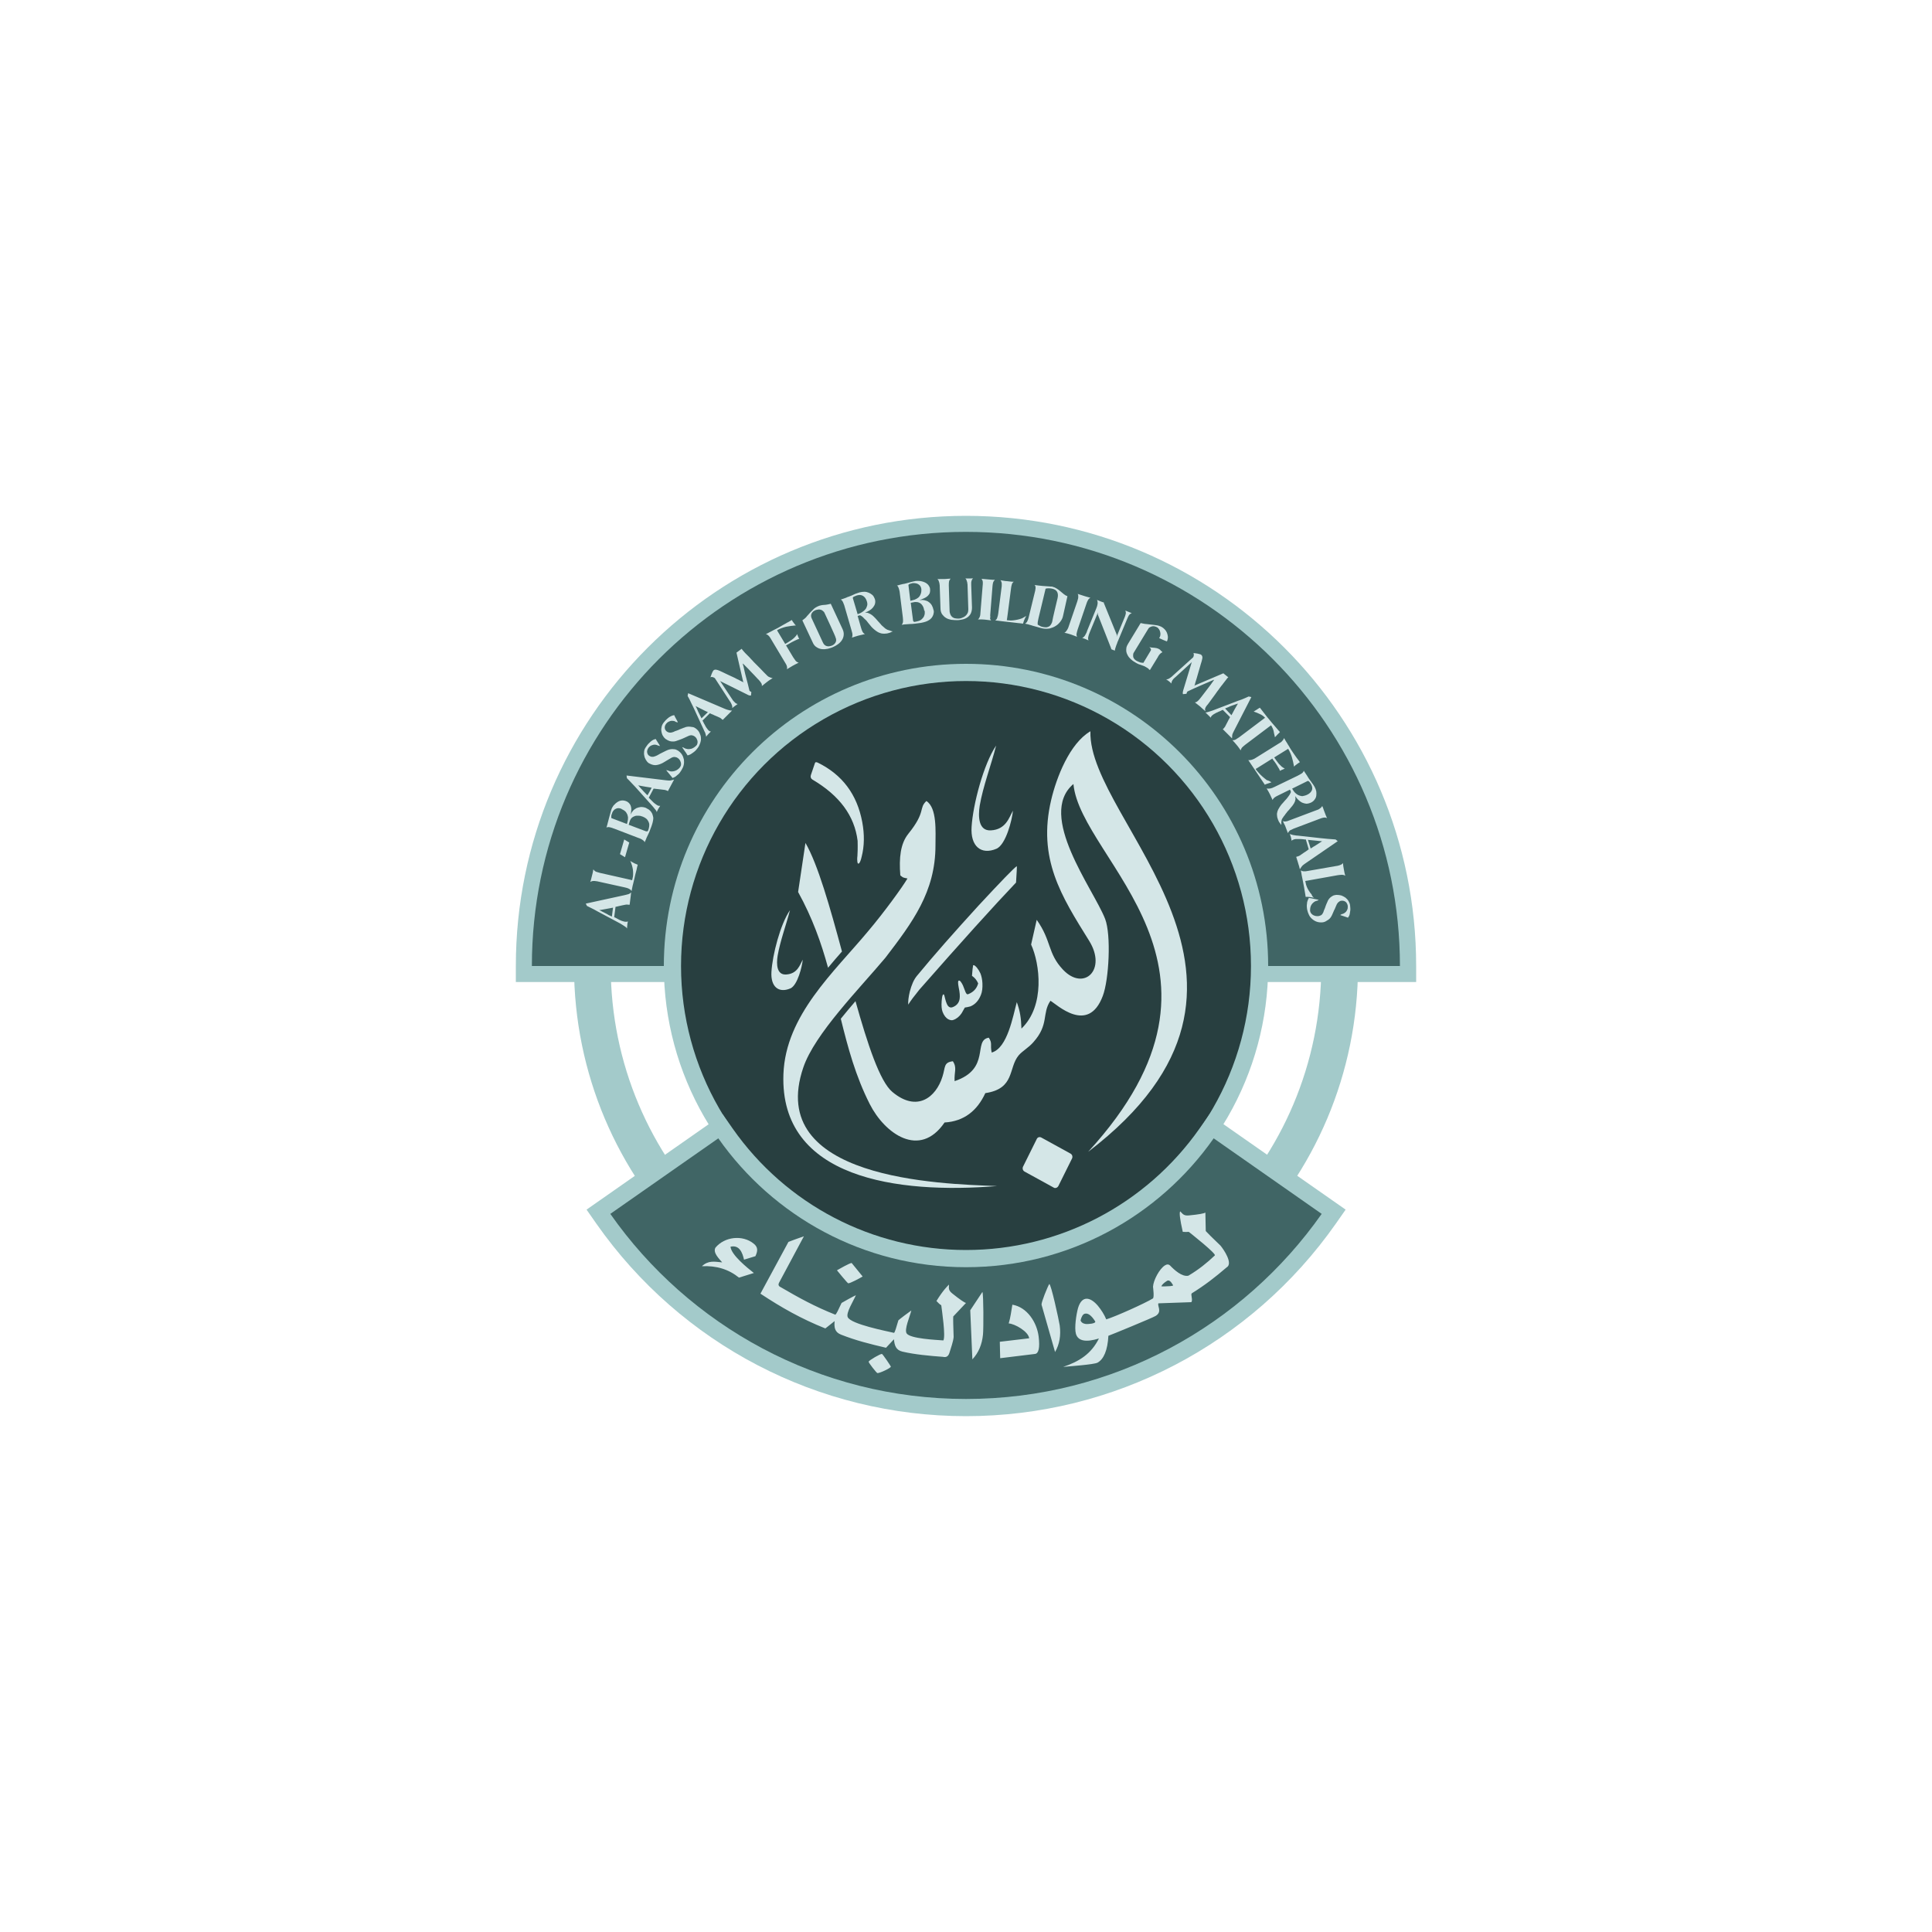 <?xml version="1.0" encoding="utf-8"?>
<!-- Generator: Adobe Illustrator 28.5.0, SVG Export Plug-In . SVG Version: 9.03 Build 54727)  -->
<svg version="1.1" xmlns="http://www.w3.org/2000/svg" xmlns:xlink="http://www.w3.org/1999/xlink" x="0px" y="0px"
	 viewBox="0 0 1000 1000" style="enable-background:new 0 0 1000 1000;" xml:space="preserve">
<style type="text/css">
	.Drop_x0020_Shadow{fill:none;}
	.Outer_x0020_Glow_x0020_5_x0020_pt{fill:none;}
	.Blue_x0020_Neon{fill:none;stroke:#89ABD9;stroke-width:7;stroke-linecap:round;stroke-linejoin:round;}
	.Chrome_x0020_Highlight{fill:url(#SVGID_1_);stroke:#FFFFFF;stroke-width:0.363;stroke-miterlimit:1;}
	.Jive_GS{fill:#FFDC00;}
	.Alyssa_GS{fill:#A5CFE3;}
	.st0{display:none;}
	.st1{display:inline;}
	.st2{fill:#EEF2F8;}
	.st3{fill:#3273CC;}
	.st4{fill:url(#SVGID_00000076566918107964082780000011025475771204656288_);}
	.st5{fill:#D7DEFB;}
	.st6{fill:#14279A;}
	.st7{fill-rule:evenodd;clip-rule:evenodd;fill:url(#SVGID_00000118393321268387929740000013792830141641819014_);}
	.st8{fill:#0F2D73;}
	.st9{fill-rule:evenodd;clip-rule:evenodd;fill:url(#SVGID_00000057871237522410408440000011634253927465983628_);}
	.st10{fill:#F5D553;}
	.st11{fill-rule:evenodd;clip-rule:evenodd;fill:url(#SVGID_00000088836201040633978230000002406688458357357198_);}
	.st12{fill:#0D28B6;}
	.st13{fill-rule:evenodd;clip-rule:evenodd;fill:#0F2D73;}
	.st14{fill-rule:evenodd;clip-rule:evenodd;fill:url(#SVGID_00000041997094950950580090000014431591819990549899_);}
	.st15{fill-rule:evenodd;clip-rule:evenodd;fill:url(#SVGID_00000050647115049170034800000001363098123898966204_);}
	.st16{fill-rule:evenodd;clip-rule:evenodd;fill:url(#SVGID_00000132057820785787334860000017502989856587030955_);}
	.st17{fill-rule:evenodd;clip-rule:evenodd;fill:url(#SVGID_00000090983869535401490750000005043275065122185088_);}
	.st18{fill-rule:evenodd;clip-rule:evenodd;fill:#811A10;}
	.st19{fill-rule:evenodd;clip-rule:evenodd;fill:#FFFF54;}
	.st20{fill-rule:evenodd;clip-rule:evenodd;fill:#F9F9F9;}
	.st21{fill-rule:evenodd;clip-rule:evenodd;fill:#113160;}
	.st22{fill-rule:evenodd;clip-rule:evenodd;fill:#CA9633;}
	.st23{fill-rule:evenodd;clip-rule:evenodd;fill:#3F8EF6;}
	.st24{fill-rule:evenodd;clip-rule:evenodd;fill:#69A530;}
	.st25{fill-rule:evenodd;clip-rule:evenodd;fill:#A07826;}
	.st26{fill:#113160;}
	.st27{fill-rule:evenodd;clip-rule:evenodd;fill:url(#SVGID_00000147187734515047087560000010421858792777205655_);}
	.st28{fill-rule:evenodd;clip-rule:evenodd;fill:url(#SVGID_00000090989774319637366130000009195483088338251197_);}
	.st29{fill-rule:evenodd;clip-rule:evenodd;fill:url(#SVGID_00000152962552277011558520000011812435280672716190_);}
	.st30{fill-rule:evenodd;clip-rule:evenodd;fill:#DDDBF7;}
	.st31{fill-rule:evenodd;clip-rule:evenodd;fill:#6E8527;}
	.st32{fill-rule:evenodd;clip-rule:evenodd;fill:#070055;}
	.st33{fill-rule:evenodd;clip-rule:evenodd;fill:#A3CACA;}
	.st34{fill-rule:evenodd;clip-rule:evenodd;fill:#283F40;}
	.st35{fill-rule:evenodd;clip-rule:evenodd;fill:#406565;}
	.st36{fill-rule:evenodd;clip-rule:evenodd;fill:#D4E6E7;}
	.st37{fill-rule:evenodd;clip-rule:evenodd;fill:#8B1A11;}
	.st38{fill-rule:evenodd;clip-rule:evenodd;fill:#BB401E;}
	.st39{fill-rule:evenodd;clip-rule:evenodd;fill:#570D07;}
	.st40{fill:#BB401E;}
	.st41{fill:#0C267D;}
	.st42{fill:#C06271;}
	.st43{fill-rule:evenodd;clip-rule:evenodd;fill:#7B162B;}
	.st44{fill-rule:evenodd;clip-rule:evenodd;fill:#AC2332;}
	.st45{fill-rule:evenodd;clip-rule:evenodd;}
	.st46{fill-rule:evenodd;clip-rule:evenodd;fill:#F8D95F;}
	.st47{fill-rule:evenodd;clip-rule:evenodd;fill:#784315;}
	.st48{fill:#BE6C3F;}
	.st49{fill:#312406;}
	.st50{fill-rule:evenodd;clip-rule:evenodd;fill:#312406;}
	.st51{fill:#A65F21;}
	.st52{fill-rule:evenodd;clip-rule:evenodd;fill:#673A11;}
	.st53{fill-rule:evenodd;clip-rule:evenodd;fill:#532F0C;}
	.st54{fill-rule:evenodd;clip-rule:evenodd;fill:#601308;}
	.st55{fill-rule:evenodd;clip-rule:evenodd;fill:#80AA33;}
	.st56{fill-rule:evenodd;clip-rule:evenodd;fill:#2A6448;}
	.st57{fill:#2A6448;}
	.st58{fill-rule:evenodd;clip-rule:evenodd;fill:#F9F9F9;stroke:#0D2839;stroke-width:0.567;stroke-miterlimit:10;}
	.st59{fill-rule:evenodd;clip-rule:evenodd;fill:#3A843D;}
	.st60{fill:#3A843D;}
	.st61{fill-rule:evenodd;clip-rule:evenodd;fill:#010872;}
	.st62{fill:#010872;}
	.st63{fill:#718BBF;}
	.st64{fill:#243E67;}
	.st65{fill:#355BA4;}
	.st66{fill:#428CC9;}
	.st67{fill:#0E2A7B;}
	.st68{fill-rule:evenodd;clip-rule:evenodd;fill:#0E2A7B;}
	.st69{fill-rule:evenodd;clip-rule:evenodd;fill:#FFFFFF;}
	.st70{fill-rule:evenodd;clip-rule:evenodd;fill:#6C623E;}
	.st71{fill-rule:evenodd;clip-rule:evenodd;fill:#8C1B11;}
	.st72{fill-rule:evenodd;clip-rule:evenodd;fill:#433B1E;}
	.st73{fill:none;}
	.st74{fill:#6C623E;}
	.st75{fill-rule:evenodd;clip-rule:evenodd;fill:url(#SVGID_00000173151875218299933110000002811582877720800958_);}
	.st76{fill-rule:evenodd;clip-rule:evenodd;fill:#CFBD5F;}
	.st77{fill-rule:evenodd;clip-rule:evenodd;fill:#3B3018;}
	.st78{fill-rule:evenodd;clip-rule:evenodd;fill:#E1CF6E;}
	.st79{fill-rule:evenodd;clip-rule:evenodd;fill:#F0B743;}
	.st80{fill-rule:evenodd;clip-rule:evenodd;fill:#666666;}
	.st81{fill-rule:evenodd;clip-rule:evenodd;fill:#B2B2B2;}
	.st82{fill:#B2B2B2;}
	.st83{fill-rule:evenodd;clip-rule:evenodd;fill:#5B5B5B;}
	.st84{fill:#B3B2B3;}
	.st85{fill-rule:evenodd;clip-rule:evenodd;fill:#FCF1DC;}
	.st86{fill-rule:evenodd;clip-rule:evenodd;fill:#3F6F1D;}
	.st87{fill-rule:evenodd;clip-rule:evenodd;fill:#58A32F;}
	.st88{fill-rule:evenodd;clip-rule:evenodd;fill:#2D4E12;}
	.st89{fill-rule:evenodd;clip-rule:evenodd;fill:#EFD4B1;}
	.st90{fill-rule:evenodd;clip-rule:evenodd;fill:#FAE6BF;}
	.st91{fill:#2D4E12;}
	.st92{fill-rule:evenodd;clip-rule:evenodd;fill:#3C72BD;}
	.st93{clip-path:url(#SVGID_00000110468225535562920800000012724263046723085738_);}
	.st94{fill-rule:evenodd;clip-rule:evenodd;fill:#3D73BD;}
	.st95{fill-rule:evenodd;clip-rule:evenodd;fill:#3D73BE;}
	.st96{fill-rule:evenodd;clip-rule:evenodd;fill:#3E74BE;}
	.st97{fill-rule:evenodd;clip-rule:evenodd;fill:#3F75BE;}
	.st98{fill-rule:evenodd;clip-rule:evenodd;fill:#4076BF;}
	.st99{fill-rule:evenodd;clip-rule:evenodd;fill:#4176BF;}
	.st100{fill-rule:evenodd;clip-rule:evenodd;fill:#4277BF;}
	.st101{fill-rule:evenodd;clip-rule:evenodd;fill:#4278BF;}
	.st102{fill-rule:evenodd;clip-rule:evenodd;fill:#4378C0;}
	.st103{fill-rule:evenodd;clip-rule:evenodd;fill:#4479C0;}
	.st104{fill-rule:evenodd;clip-rule:evenodd;fill:#457AC0;}
	.st105{fill-rule:evenodd;clip-rule:evenodd;fill:#457AC1;}
	.st106{fill-rule:evenodd;clip-rule:evenodd;fill:#467BC1;}
	.st107{fill-rule:evenodd;clip-rule:evenodd;fill:#477BC1;}
	.st108{fill-rule:evenodd;clip-rule:evenodd;fill:#487CC1;}
	.st109{fill-rule:evenodd;clip-rule:evenodd;fill:#497DC2;}
	.st110{fill-rule:evenodd;clip-rule:evenodd;fill:#4A7EC2;}
	.st111{fill-rule:evenodd;clip-rule:evenodd;fill:#4B7FC2;}
	.st112{fill-rule:evenodd;clip-rule:evenodd;fill:#4C7FC3;}
	.st113{fill-rule:evenodd;clip-rule:evenodd;fill:#4D80C3;}
	.st114{fill-rule:evenodd;clip-rule:evenodd;fill:#4E80C4;}
	.st115{fill-rule:evenodd;clip-rule:evenodd;fill:#4F81C4;}
	.st116{fill-rule:evenodd;clip-rule:evenodd;fill:#4F80C3;}
	.st117{fill-rule:evenodd;clip-rule:evenodd;fill:#4C7EC0;}
	.st118{fill-rule:evenodd;clip-rule:evenodd;fill:#4A7CBE;}
	.st119{fill-rule:evenodd;clip-rule:evenodd;fill:#4879BC;}
	.st120{fill-rule:evenodd;clip-rule:evenodd;fill:#4577B9;}
	.st121{fill-rule:evenodd;clip-rule:evenodd;fill:#4374B6;}
	.st122{fill-rule:evenodd;clip-rule:evenodd;fill:#4172B4;}
	.st123{fill-rule:evenodd;clip-rule:evenodd;fill:#3F6FB1;}
	.st124{fill-rule:evenodd;clip-rule:evenodd;fill:#3D6EAE;}
	.st125{fill-rule:evenodd;clip-rule:evenodd;fill:#3A6BAC;}
	.st126{fill-rule:evenodd;clip-rule:evenodd;fill:#3869A9;}
	.st127{fill-rule:evenodd;clip-rule:evenodd;fill:#3666A6;}
	.st128{fill-rule:evenodd;clip-rule:evenodd;fill:#3464A4;}
	.st129{fill-rule:evenodd;clip-rule:evenodd;fill:#3261A1;}
	.st130{fill-rule:evenodd;clip-rule:evenodd;fill:#305F9E;}
	.st131{fill-rule:evenodd;clip-rule:evenodd;fill:#2E5C9C;}
	.st132{fill-rule:evenodd;clip-rule:evenodd;fill:#2C5A99;}
	.st133{fill-rule:evenodd;clip-rule:evenodd;fill:#2A5796;}
	.st134{fill-rule:evenodd;clip-rule:evenodd;fill:#285594;}
	.st135{fill-rule:evenodd;clip-rule:evenodd;fill:#265291;}
	.st136{fill-rule:evenodd;clip-rule:evenodd;fill:#24508E;}
	.st137{fill-rule:evenodd;clip-rule:evenodd;fill:#224D8C;}
	.st138{fill-rule:evenodd;clip-rule:evenodd;fill:#204B89;}
	.st139{fill-rule:evenodd;clip-rule:evenodd;fill:#1E4886;}
	.st140{fill-rule:evenodd;clip-rule:evenodd;fill:#1C4684;}
	.st141{fill-rule:evenodd;clip-rule:evenodd;fill:#1A4381;}
	.st142{fill-rule:evenodd;clip-rule:evenodd;fill:#204A88;}
	.st143{fill-rule:evenodd;clip-rule:evenodd;fill:#224D8B;}
	.st144{fill-rule:evenodd;clip-rule:evenodd;fill:#24508F;}
	.st145{fill-rule:evenodd;clip-rule:evenodd;fill:#275492;}
	.st146{fill-rule:evenodd;clip-rule:evenodd;fill:#2A5795;}
	.st147{fill-rule:evenodd;clip-rule:evenodd;fill:#2D5B99;}
	.st148{fill-rule:evenodd;clip-rule:evenodd;fill:#305E9C;}
	.st149{fill-rule:evenodd;clip-rule:evenodd;fill:#3261A0;}
	.st150{fill-rule:evenodd;clip-rule:evenodd;fill:#3665A3;}
	.st151{fill-rule:evenodd;clip-rule:evenodd;fill:#3968A7;}
	.st152{fill-rule:evenodd;clip-rule:evenodd;fill:#3B6BAA;}
	.st153{fill-rule:evenodd;clip-rule:evenodd;fill:#3F6FAD;}
	.st154{fill-rule:evenodd;clip-rule:evenodd;fill:#4272B1;}
	.st155{fill-rule:evenodd;clip-rule:evenodd;fill:#4575B4;}
	.st156{fill-rule:evenodd;clip-rule:evenodd;fill:#4878B8;}
	.st157{fill-rule:evenodd;clip-rule:evenodd;fill:#4B7BBB;}
	.st158{fill-rule:evenodd;clip-rule:evenodd;fill:#4F7FBE;}
	.st159{fill-rule:evenodd;clip-rule:evenodd;fill:#5181C2;}
	.st160{fill-rule:evenodd;clip-rule:evenodd;fill:#5484C5;}
	.st161{fill-rule:evenodd;clip-rule:evenodd;fill:#5888C9;}
	.st162{fill-rule:evenodd;clip-rule:evenodd;fill:#5B8BCC;}
	.st163{fill-rule:evenodd;clip-rule:evenodd;fill:#5F8FCF;}
	.st164{fill-rule:evenodd;clip-rule:evenodd;fill:#6292D3;}
	.st165{fill-rule:evenodd;clip-rule:evenodd;fill:#6495D5;}
	.st166{fill-rule:evenodd;clip-rule:evenodd;fill:#6596D6;}
	.st167{fill-rule:evenodd;clip-rule:evenodd;fill:#6293D4;}
	.st168{fill-rule:evenodd;clip-rule:evenodd;fill:#6092D3;}
	.st169{fill-rule:evenodd;clip-rule:evenodd;fill:#5E90D2;}
	.st170{fill-rule:evenodd;clip-rule:evenodd;fill:#5D8FD1;}
	.st171{fill-rule:evenodd;clip-rule:evenodd;fill:#5B8DD0;}
	.st172{fill-rule:evenodd;clip-rule:evenodd;fill:#598CCF;}
	.st173{fill-rule:evenodd;clip-rule:evenodd;fill:#578ACE;}
	.st174{fill-rule:evenodd;clip-rule:evenodd;fill:#5689CD;}
	.st175{fill-rule:evenodd;clip-rule:evenodd;fill:#5487CC;}
	.st176{fill-rule:evenodd;clip-rule:evenodd;fill:#5286CB;}
	.st177{fill-rule:evenodd;clip-rule:evenodd;fill:#5184CA;}
	.st178{fill-rule:evenodd;clip-rule:evenodd;fill:#4F83C9;}
	.st179{fill-rule:evenodd;clip-rule:evenodd;fill:#4D81C8;}
	.st180{fill-rule:evenodd;clip-rule:evenodd;fill:#4C80C7;}
	.st181{fill-rule:evenodd;clip-rule:evenodd;fill:#4A7FC6;}
	.st182{fill-rule:evenodd;clip-rule:evenodd;fill:#487EC5;}
	.st183{fill-rule:evenodd;clip-rule:evenodd;fill:#477CC4;}
	.st184{fill-rule:evenodd;clip-rule:evenodd;fill:#457BC3;}
	.st185{fill-rule:evenodd;clip-rule:evenodd;fill:#4379C2;}
	.st186{fill-rule:evenodd;clip-rule:evenodd;fill:#4278C1;}
	.st187{fill-rule:evenodd;clip-rule:evenodd;fill:#4076C0;}
	.st188{fill-rule:evenodd;clip-rule:evenodd;fill:#3F75BF;}
	.st189{fill-rule:evenodd;clip-rule:evenodd;fill:#4277C0;}
	.st190{fill-rule:evenodd;clip-rule:evenodd;fill:#477CC2;}
	.st191{fill-rule:evenodd;clip-rule:evenodd;fill:#4A7FC4;}
	.st192{fill-rule:evenodd;clip-rule:evenodd;fill:#4E81C5;}
	.st193{fill-rule:evenodd;clip-rule:evenodd;fill:#5183C6;}
	.st194{fill-rule:evenodd;clip-rule:evenodd;fill:#5486C8;}
	.st195{fill-rule:evenodd;clip-rule:evenodd;fill:#5788CA;}
	.st196{fill-rule:evenodd;clip-rule:evenodd;fill:#5A8BCB;}
	.st197{fill-rule:evenodd;clip-rule:evenodd;fill:#5D8DCD;}
	.st198{fill-rule:evenodd;clip-rule:evenodd;fill:#6190CE;}
	.st199{fill-rule:evenodd;clip-rule:evenodd;fill:#6593CF;}
	.st200{fill-rule:evenodd;clip-rule:evenodd;fill:#6895D1;}
	.st201{fill-rule:evenodd;clip-rule:evenodd;fill:#6B98D2;}
	.st202{fill-rule:evenodd;clip-rule:evenodd;fill:#6E9AD3;}
	.st203{fill-rule:evenodd;clip-rule:evenodd;fill:#729DD5;}
	.st204{fill-rule:evenodd;clip-rule:evenodd;fill:#75A0D6;}
	.st205{fill-rule:evenodd;clip-rule:evenodd;fill:#79A2D7;}
	.st206{fill-rule:evenodd;clip-rule:evenodd;fill:#7CA6D9;}
	.st207{fill-rule:evenodd;clip-rule:evenodd;fill:#80A8DA;}
	.st208{fill-rule:evenodd;clip-rule:evenodd;fill:#82ABDB;}
	.st209{fill-rule:evenodd;clip-rule:evenodd;fill:#85AEDE;}
	.st210{fill-rule:evenodd;clip-rule:evenodd;fill:#89B0DF;}
	.st211{fill-rule:evenodd;clip-rule:evenodd;fill:#8DB3E0;}
	.st212{fill-rule:evenodd;clip-rule:evenodd;fill:#8CB2DF;}
	.st213{fill-rule:evenodd;clip-rule:evenodd;fill:#87ADDB;}
	.st214{fill-rule:evenodd;clip-rule:evenodd;fill:#82A9D8;}
	.st215{fill-rule:evenodd;clip-rule:evenodd;fill:#7EA4D4;}
	.st216{fill-rule:evenodd;clip-rule:evenodd;fill:#79A0D0;}
	.st217{fill-rule:evenodd;clip-rule:evenodd;fill:#749BCC;}
	.st218{fill-rule:evenodd;clip-rule:evenodd;fill:#6F97C8;}
	.st219{fill-rule:evenodd;clip-rule:evenodd;fill:#6A92C4;}
	.st220{fill-rule:evenodd;clip-rule:evenodd;fill:#668EC0;}
	.st221{fill-rule:evenodd;clip-rule:evenodd;fill:#608ABD;}
	.st222{fill-rule:evenodd;clip-rule:evenodd;fill:#5B85B9;}
	.st223{fill-rule:evenodd;clip-rule:evenodd;fill:#5781B5;}
	.st224{fill-rule:evenodd;clip-rule:evenodd;fill:#527DB1;}
	.st225{fill-rule:evenodd;clip-rule:evenodd;fill:#4E79AE;}
	.st226{fill-rule:evenodd;clip-rule:evenodd;fill:#4874AA;}
	.st227{fill-rule:evenodd;clip-rule:evenodd;fill:#4470A6;}
	.st228{fill-rule:evenodd;clip-rule:evenodd;fill:#3F6BA3;}
	.st229{fill-rule:evenodd;clip-rule:evenodd;fill:#3B679F;}
	.st230{fill-rule:evenodd;clip-rule:evenodd;fill:#36629B;}
	.st231{fill-rule:evenodd;clip-rule:evenodd;fill:#325E97;}
	.st232{fill-rule:evenodd;clip-rule:evenodd;fill:#2D5994;}
	.st233{fill-rule:evenodd;clip-rule:evenodd;fill:#2A5590;}
	.st234{fill-rule:evenodd;clip-rule:evenodd;fill:#25508C;}
	.st235{fill-rule:evenodd;clip-rule:evenodd;fill:#224C88;}
	.st236{fill-rule:evenodd;clip-rule:evenodd;fill:#1E4785;}
	.st237{fill-rule:evenodd;clip-rule:evenodd;fill:#CBCBCB;}
	.st238{fill-rule:evenodd;clip-rule:evenodd;fill:#9C1F14;}
	.st239{fill-rule:evenodd;clip-rule:evenodd;fill:url(#SVGID_00000104707432668032069750000012151373170667774111_);}
	.st240{fill:#462508;}
	.st241{fill:#C47835;}
	.st242{fill-rule:evenodd;clip-rule:evenodd;fill:url(#SVGID_00000000903058147335269880000004454047095233193116_);}
	.st243{fill:#F09F66;}
	.st244{fill-rule:evenodd;clip-rule:evenodd;fill:#462508;}
	.st245{fill-rule:evenodd;clip-rule:evenodd;fill:#F8F8F8;}
	.st246{fill-rule:evenodd;clip-rule:evenodd;fill:url(#SVGID_00000176735790293022929590000009532932207899717266_);}
	.st247{fill-rule:evenodd;clip-rule:evenodd;fill:url(#SVGID_00000075852425444398517270000017307659048381841559_);}
	.st248{fill-rule:evenodd;clip-rule:evenodd;fill:#5B2733;}
	.st249{fill-rule:evenodd;clip-rule:evenodd;fill:#E4AA3B;}
	.st250{fill:#123292;}
	.st251{fill-rule:evenodd;clip-rule:evenodd;fill:#123292;}
	.st252{fill-rule:evenodd;clip-rule:evenodd;fill:#B94644;}
	.st253{fill-rule:evenodd;clip-rule:evenodd;fill:#89332F;}
	.st254{fill-rule:evenodd;clip-rule:evenodd;fill:#F1D275;}
	.st255{fill-rule:evenodd;clip-rule:evenodd;fill:#E5C465;}
	.st256{fill-rule:evenodd;clip-rule:evenodd;fill:#521A56;}
	.st257{fill:#521A56;}
	.st258{fill-rule:evenodd;clip-rule:evenodd;fill:#E4D8E6;}
	.st259{fill-rule:evenodd;clip-rule:evenodd;fill:#885A8D;}
	.st260{fill-rule:evenodd;clip-rule:evenodd;fill:#BB672E;}
	.st261{fill:#BB672E;}
	.st262{fill-rule:evenodd;clip-rule:evenodd;fill:#FBF9F2;}
	.st263{fill-rule:evenodd;clip-rule:evenodd;fill:#F2F9FB;stroke:#000000;stroke-width:0.216;stroke-miterlimit:10;}
	.st264{fill-rule:evenodd;clip-rule:evenodd;fill:#3C8424;}
	.st265{fill:#3C8424;}
	.st266{fill:#521E08;}
	.st267{fill-rule:evenodd;clip-rule:evenodd;fill:#521E08;}
	.st268{fill-rule:evenodd;clip-rule:evenodd;fill:#B3704A;}
	.st269{fill:#5F360F;}
	.st270{fill-rule:evenodd;clip-rule:evenodd;fill:#F9DF75;}
	.st271{fill-rule:evenodd;clip-rule:evenodd;fill:#5F360F;}
	.st272{fill-rule:evenodd;clip-rule:evenodd;fill:#FFFFD0;}
	.st273{fill-rule:evenodd;clip-rule:evenodd;fill:url(#SVGID_00000110450580889781788940000007790603803822793094_);}
	.st274{fill-rule:evenodd;clip-rule:evenodd;fill:url(#SVGID_00000133494249557772793170000008594100142456220076_);}
	.st275{fill-rule:evenodd;clip-rule:evenodd;fill:#ECC278;}
	.st276{fill:#381F06;}
	.st277{fill-rule:evenodd;clip-rule:evenodd;fill:url(#SVGID_00000152223638446124759910000008776346274426669477_);}
	.st278{fill:#666666;}
	.st279{fill-rule:evenodd;clip-rule:evenodd;fill:url(#SVGID_00000147193265350089409040000014188386058741874855_);}
	.st280{fill-rule:evenodd;clip-rule:evenodd;fill:url(#SVGID_00000065781606147121502070000004713820317511147944_);}
	.st281{fill-rule:evenodd;clip-rule:evenodd;fill:url(#SVGID_00000100365493175949854130000009705300304678301118_);}
	.st282{fill-rule:evenodd;clip-rule:evenodd;fill:url(#SVGID_00000109742764258766648750000014601962582069361084_);}
	.st283{fill-rule:evenodd;clip-rule:evenodd;fill:url(#SVGID_00000018210567584590018760000006914613846245982653_);}
	.st284{fill-rule:evenodd;clip-rule:evenodd;fill:url(#SVGID_00000049920491872231930580000000452720438350807961_);}
	.st285{fill-rule:evenodd;clip-rule:evenodd;fill:url(#SVGID_00000182509867288333323060000016556305843659597985_);}
	.st286{fill-rule:evenodd;clip-rule:evenodd;fill:url(#SVGID_00000147220851924093019370000016894626784086514091_);}
	.st287{fill-rule:evenodd;clip-rule:evenodd;fill:#163CB0;}
	.st288{fill-rule:evenodd;clip-rule:evenodd;fill:#FFFF6D;}
	.st289{fill-rule:evenodd;clip-rule:evenodd;fill:#AC511F;}
	.st290{fill-rule:evenodd;clip-rule:evenodd;fill:#448424;}
	.st291{fill-rule:evenodd;clip-rule:evenodd;fill:#8E4318;}
	.st292{fill:#8E4318;}
	.st293{fill-rule:evenodd;clip-rule:evenodd;fill:url(#SVGID_00000117674116931644460290000003465229190404791174_);}
	.st294{fill-rule:evenodd;clip-rule:evenodd;fill-opacity:0.251;}
	.st295{fill-rule:evenodd;clip-rule:evenodd;fill:url(#SVGID_00000128473967881895348910000014230456632755422870_);}
	.st296{fill-rule:evenodd;clip-rule:evenodd;fill:url(#SVGID_00000017513033590631797760000010754316892663605385_);}
	.st297{fill-rule:evenodd;clip-rule:evenodd;fill:url(#SVGID_00000054259476079325748290000014263519318818654616_);}
	.st298{fill-rule:evenodd;clip-rule:evenodd;fill:url(#SVGID_00000092420422561764858100000012302273787606365101_);}
	.st299{fill-rule:evenodd;clip-rule:evenodd;fill:url(#SVGID_00000066513075078035996580000006672580557328294589_);}
	.st300{fill:#7C4215;}
	.st301{fill-rule:evenodd;clip-rule:evenodd;fill:#F5DAC0;}
	.st302{fill-rule:evenodd;clip-rule:evenodd;fill:#E5E5E5;}
	.st303{fill:#FFFFFF;}
	.st304{fill:url(#SVGID_00000134935934360498847790000008589450123060633751_);}
	.st305{fill-rule:evenodd;clip-rule:evenodd;fill:#9C876D;fill-opacity:0.502;}
	.st306{fill-rule:evenodd;clip-rule:evenodd;fill:#EDE5DA;}
	.st307{fill-rule:evenodd;clip-rule:evenodd;fill:url(#SVGID_00000015323773950540577090000006800218819674893241_);}
	.st308{fill-rule:evenodd;clip-rule:evenodd;fill:url(#SVGID_00000119821535016652170420000008687474977202882204_);}
	.st309{fill-rule:evenodd;clip-rule:evenodd;fill:#25120D;}
	.st310{fill-rule:evenodd;clip-rule:evenodd;fill:#A63F33;}
	.st311{fill-rule:evenodd;clip-rule:evenodd;fill:url(#SVGID_00000132078920002513329890000018409407306040731562_);}
	.st312{fill-rule:evenodd;clip-rule:evenodd;fill:url(#SVGID_00000176747968169942832810000003009282087435505852_);}
	.st313{fill-rule:evenodd;clip-rule:evenodd;fill:url(#SVGID_00000129176268556490548930000017191782308755034501_);}
	.st314{fill-rule:evenodd;clip-rule:evenodd;fill-opacity:0.502;}
	.st315{fill:#DD652C;}
	.st316{clip-path:url(#SVGID_00000170242724780219418770000001620147823611836331_);}
	.st317{fill-rule:evenodd;clip-rule:evenodd;fill:#804828;}
	.st318{fill-rule:evenodd;clip-rule:evenodd;fill:#7F4728;}
	.st319{fill-rule:evenodd;clip-rule:evenodd;fill:#7D4727;}
	.st320{fill-rule:evenodd;clip-rule:evenodd;fill:#7C4626;}
	.st321{fill-rule:evenodd;clip-rule:evenodd;fill:#7A4426;}
	.st322{fill-rule:evenodd;clip-rule:evenodd;fill:#794325;}
	.st323{fill-rule:evenodd;clip-rule:evenodd;fill:#784225;}
	.st324{fill-rule:evenodd;clip-rule:evenodd;fill:#764225;}
	.st325{fill-rule:evenodd;clip-rule:evenodd;fill:#754124;}
	.st326{fill-rule:evenodd;clip-rule:evenodd;fill:#734024;}
	.st327{fill-rule:evenodd;clip-rule:evenodd;fill:#723F23;}
	.st328{fill-rule:evenodd;clip-rule:evenodd;fill:#703E22;}
	.st329{fill-rule:evenodd;clip-rule:evenodd;fill:#6F3E22;}
	.st330{fill-rule:evenodd;clip-rule:evenodd;fill:#6D3D22;}
	.st331{fill-rule:evenodd;clip-rule:evenodd;fill:#6B3C21;}
	.st332{fill-rule:evenodd;clip-rule:evenodd;fill:#6A3B21;}
	.st333{fill-rule:evenodd;clip-rule:evenodd;fill:#693B21;}
	.st334{fill-rule:evenodd;clip-rule:evenodd;fill:#683A20;}
	.st335{fill-rule:evenodd;clip-rule:evenodd;fill:#663920;}
	.st336{fill-rule:evenodd;clip-rule:evenodd;fill:#65381F;}
	.st337{fill-rule:evenodd;clip-rule:evenodd;fill:#63371E;}
	.st338{fill-rule:evenodd;clip-rule:evenodd;fill:#62371E;}
	.st339{fill-rule:evenodd;clip-rule:evenodd;fill:#60361E;}
	.st340{fill-rule:evenodd;clip-rule:evenodd;fill:#5F351E;}
	.st341{fill-rule:evenodd;clip-rule:evenodd;fill:#5D341D;}
	.st342{fill-rule:evenodd;clip-rule:evenodd;fill:#5B331D;}
	.st343{fill-rule:evenodd;clip-rule:evenodd;fill:#59311C;}
	.st344{fill-rule:evenodd;clip-rule:evenodd;fill:#58301B;}
	.st345{fill-rule:evenodd;clip-rule:evenodd;fill:#562F1B;}
	.st346{fill-rule:evenodd;clip-rule:evenodd;fill:#552F1A;}
	.st347{fill-rule:evenodd;clip-rule:evenodd;fill:#532E1A;}
	.st348{fill-rule:evenodd;clip-rule:evenodd;fill:#522D1A;}
	.st349{fill-rule:evenodd;clip-rule:evenodd;fill:#502C19;}
	.st350{fill-rule:evenodd;clip-rule:evenodd;fill:#4F2B19;}
	.st351{fill-rule:evenodd;clip-rule:evenodd;fill:#4D2B19;}
	.st352{fill-rule:evenodd;clip-rule:evenodd;fill:#4C2A18;}
	.st353{fill-rule:evenodd;clip-rule:evenodd;fill:#4B2917;}
	.st354{fill-rule:evenodd;clip-rule:evenodd;fill:#492817;}
	.st355{fill-rule:evenodd;clip-rule:evenodd;fill:#AE8D77;}
	.st356{clip-path:url(#SVGID_00000048496920291942818660000000232478602199212203_);}
	.st357{fill-rule:evenodd;clip-rule:evenodd;fill:#82491F;}
	.st358{fill-rule:evenodd;clip-rule:evenodd;fill:#E3803A;}
	.st359{fill-rule:evenodd;clip-rule:evenodd;fill:#E27F3A;}
	.st360{fill-rule:evenodd;clip-rule:evenodd;fill:#E07E39;}
	.st361{fill-rule:evenodd;clip-rule:evenodd;fill:#DF7D39;}
	.st362{fill-rule:evenodd;clip-rule:evenodd;fill:#DD7C38;}
	.st363{fill-rule:evenodd;clip-rule:evenodd;fill:#DB7B38;}
	.st364{fill-rule:evenodd;clip-rule:evenodd;fill:#D97A37;}
	.st365{fill-rule:evenodd;clip-rule:evenodd;fill:#D77937;}
	.st366{fill-rule:evenodd;clip-rule:evenodd;fill:#D57836;}
	.st367{fill-rule:evenodd;clip-rule:evenodd;fill:#D37736;}
	.st368{fill-rule:evenodd;clip-rule:evenodd;fill:#D27635;}
	.st369{fill-rule:evenodd;clip-rule:evenodd;fill:#D17535;}
	.st370{fill-rule:evenodd;clip-rule:evenodd;fill:#CF7434;}
	.st371{fill-rule:evenodd;clip-rule:evenodd;fill:#CD7334;}
	.st372{fill-rule:evenodd;clip-rule:evenodd;fill:#CB7233;}
	.st373{fill-rule:evenodd;clip-rule:evenodd;fill:#C97133;}
	.st374{fill-rule:evenodd;clip-rule:evenodd;fill:#C77032;}
	.st375{fill-rule:evenodd;clip-rule:evenodd;fill:#C56F32;}
	.st376{fill-rule:evenodd;clip-rule:evenodd;fill:#C36E31;}
	.st377{fill-rule:evenodd;clip-rule:evenodd;fill:#C26D30;}
	.st378{fill-rule:evenodd;clip-rule:evenodd;fill:#C06C30;}
	.st379{fill-rule:evenodd;clip-rule:evenodd;fill:#BE6B30;}
	.st380{fill-rule:evenodd;clip-rule:evenodd;fill:#BC6A2F;}
	.st381{fill-rule:evenodd;clip-rule:evenodd;fill:#BA682E;}
	.st382{fill-rule:evenodd;clip-rule:evenodd;fill:#B8672E;}
	.st383{fill-rule:evenodd;clip-rule:evenodd;fill:#B6662E;}
	.st384{fill-rule:evenodd;clip-rule:evenodd;fill:#B5652D;}
	.st385{fill-rule:evenodd;clip-rule:evenodd;fill:#B3642C;}
	.st386{fill-rule:evenodd;clip-rule:evenodd;fill:#A95F2A;}
	.st387{fill-rule:evenodd;clip-rule:evenodd;fill:#9C5826;}
	.st388{fill-rule:evenodd;clip-rule:evenodd;fill:#8F5022;}
	.st389{fill-rule:evenodd;clip-rule:evenodd;fill:#F0BB8F;}
	.st390{clip-path:url(#SVGID_00000168831855464435535910000008781649000409516933_);}
	.st391{clip-path:url(#SVGID_00000078017896466644450040000014849370192267086212_);}
	.st392{clip-path:url(#SVGID_00000085216849579887827430000004312676936756861840_);}
	.st393{clip-path:url(#SVGID_00000050634534020105507070000009324041764244947119_);}
	.st394{fill-rule:evenodd;clip-rule:evenodd;fill:#3D2213;}
	.st395{fill-rule:evenodd;clip-rule:evenodd;fill:#7F4828;}
	.st396{fill-rule:evenodd;clip-rule:evenodd;fill:#7E4727;}
	.st397{fill-rule:evenodd;clip-rule:evenodd;fill:#7D4627;}
	.st398{fill-rule:evenodd;clip-rule:evenodd;fill:#7B4526;}
	.st399{fill-rule:evenodd;clip-rule:evenodd;fill:#794425;}
	.st400{fill-rule:evenodd;clip-rule:evenodd;fill:#784325;}
	.st401{fill-rule:evenodd;clip-rule:evenodd;fill:#774225;}
	.st402{fill-rule:evenodd;clip-rule:evenodd;fill:#764125;}
	.st403{fill-rule:evenodd;clip-rule:evenodd;fill:#744124;}
	.st404{fill-rule:evenodd;clip-rule:evenodd;fill:#703F23;}
	.st405{fill-rule:evenodd;clip-rule:evenodd;fill:#6E3D22;}
	.st406{fill-rule:evenodd;clip-rule:evenodd;fill:#6C3D22;}
	.st407{fill-rule:evenodd;clip-rule:evenodd;fill:#683A21;}
	.st408{fill-rule:evenodd;clip-rule:evenodd;fill:#673920;}
	.st409{fill-rule:evenodd;clip-rule:evenodd;fill:#64381F;}
	.st410{fill-rule:evenodd;clip-rule:evenodd;fill:#4F2C19;}
	.st411{fill-rule:evenodd;clip-rule:evenodd;fill:#472716;}
	.st412{clip-path:url(#SVGID_00000045609795156584943060000013784771973295006080_);}
	.st413{clip-path:url(#SVGID_00000036942168627843491100000006083642475633154954_);}
	.st414{clip-path:url(#SVGID_00000091707753984696506280000004138714842934987431_);}
	.st415{fill-rule:evenodd;clip-rule:evenodd;fill-opacity:0.102;}
	.st416{fill-rule:evenodd;clip-rule:evenodd;fill:#4D4D4D;}
	
		.st417{fill-rule:evenodd;clip-rule:evenodd;fill:url(#SVGID_00000150090767427267174870000004083492587110821021_);filter:url(#Adobe_OpacityMaskFilter);}
	.st418{mask:url(#id0_00000132784111612117119550000004063851884162520510_);fill-rule:evenodd;clip-rule:evenodd;fill:#FFFFFF;}
	.st419{fill-rule:evenodd;clip-rule:evenodd;fill:#D79935;}
	.st420{fill-rule:evenodd;clip-rule:evenodd;fill:#4F320C;}
	.st421{fill:#4F320C;}
	.st422{fill-rule:evenodd;clip-rule:evenodd;fill:url(#SVGID_00000160901426661554775260000006355675148721958814_);}
	.st423{fill-rule:evenodd;clip-rule:evenodd;fill:#F2EAD6;}
	.st424{fill-rule:evenodd;clip-rule:evenodd;fill:#EFEFEF;}
	.st425{fill-rule:evenodd;clip-rule:evenodd;fill:#DBDBDB;}
	.st426{fill-rule:evenodd;clip-rule:evenodd;fill:#C7C7C7;}
	.st427{fill-rule:evenodd;clip-rule:evenodd;fill:#459936;}
	.st428{fill-rule:evenodd;clip-rule:evenodd;fill:#11309C;}
	.st429{fill-rule:evenodd;clip-rule:evenodd;fill:#3A842E;}
	.st430{fill:#0D2892;}
	.st431{fill:#E8B73F;}
</style>
<linearGradient id="SVGID_1_" gradientUnits="userSpaceOnUse" x1="1613" y1="7041" x2="1613" y2="7040">
	<stop  offset="0" style="stop-color:#656565"/>
	<stop  offset="0.618" style="stop-color:#1B1B1B"/>
	<stop  offset="0.629" style="stop-color:#545454"/>
	<stop  offset="0.983" style="stop-color:#3E3E3E"/>
</linearGradient>
<g id="Layer_1" class="st0">
	<g class="st1">
		<path class="st2" d="M133,138v718h718V138H133z M745,750H239V244h506V750z"/>
	</g>
</g>
<g id="Layer_2">
	<g id="Layer_x0020_1_00000119821407496492997380000002335170394459743899_">
		<g id="_2334835245648">
			<path class="st33" d="M500,297.1c112.1,0,202.9,90.8,202.9,202.9S612.1,702.9,500,702.9S297.1,612.1,297.1,500
				S387.9,297.1,500,297.1L500,297.1z M500,316.1c101.6,0,183.9,82.3,183.9,183.9S601.6,683.9,500,683.9S316.1,601.6,316.1,500
				S398.4,316.1,500,316.1L500,316.1z"/>
			<circle class="st33" cx="500" cy="500" r="156.4"/>
			<circle class="st34" cx="500" cy="500" r="147.5"/>
			<path class="st33" d="M626,576.8l70.5,49.3l-5.1,7.3C647.5,695.9,576.4,733,500,733s-147.5-37.1-191.3-99.6l-5.1-7.3l70.5-49.3
				l5.1,7.3C406.8,623.5,451.7,647,500,647s93.2-23.5,120.9-62.9L626,576.8L626,576.8z"/>
			<path class="st35" d="M628.2,589.2c-28.3,40.3-75.1,66.7-128.2,66.7s-99.9-26.4-128.2-66.7l-55.9,39.1
				c40.6,57.9,107.9,95.8,184.1,95.8s143.4-37.9,184.1-95.8L628.2,589.2L628.2,589.2z"/>
			<path class="st36" d="M390.1,643.7c2.4,1.9,2.1,3.9,0.9,6.5l-5.9,1.8c-0.8-3.6-2.4-7.8-7-6.7c0.4,4.3,8.8,11,12.1,13.6l-7.7,2.4
				c-5.3-4.3-11.7-6.3-19.2-5.9c3.3-3.1,6.4-2.4,10.5-2c-1.6-1.9-4.9-5-3.5-7.6C375,640.1,384.3,639,390.1,643.7L390.1,643.7z
				 M612.2,637.6c-1.5-6.6-1.9-10.1-1.3-10.6c1.5,1.7,2.1,2.3,4.5,2.1c5.1-0.5,7.9-1,8.5-1.5l0.2,9.6c0.9,1,3.4,3.5,7.6,7.5
				c1.6,1.9,6.7,9.3,3.2,11.3c-6.1,5.2-11.1,9.1-18,13.4c-0.8,0.5,0.7,3.6-0.3,4.6l-17,0.6c-0.7,1.4,2.1,4.3-1.4,6.5
				c-1.6,1-23.3,9.9-24.5,10.3c-0.4,7.5-2.4,12.1-5.6,13.9c-1.8,1-14.7,1.9-17.8,2.2c8.3-2.8,14.5-6.7,18.5-14.7
				c-6.8,2.1-10.8,1.3-11.9-2.4c-0.9-3.1,0.2-10.2,1.1-13.4c2-6.6,6.3-5.8,10.3-1.1c1.7,2.1,3.2,4.4,4.3,7c4.9-1.5,20-8.3,24.1-10.8
				c0.8-0.5,0.2-5,0.1-6.1c0.2-3.4,3.3-9.2,6.1-11c1.1-0.7,2-0.7,2.8,0.1c2.1,2.2,6.1,5.9,9.4,5.2c5.4-3.2,9.7-6.7,13.7-10.5
				c0.8-0.9-12.1-11.1-13.5-12.2C614.5,637.7,613.4,637.7,612.2,637.6L612.2,637.6z M604,663c-1.6,1-2.6,2-2.9,2.8
				c1,0.1,2.6,0,4.6-0.1c0.9-0.1,1.4-0.2,1.5-0.4c0-0.1-0.1-0.3-0.3-0.5C605.9,663,604.9,662.4,604,663L604,663z M561.4,680
				c-0.9,0.3-1.6,1.4-2.1,3.4c0.3,1,1.2,1.7,2.7,1.9c0.8,0.1,5.2-0.1,4.9-1.3C564.9,680.8,563.1,679.5,561.4,680z M539.1,675.3
				c-0.2-1.1,3.1-9.3,4-10.7c0.9-0.1,4.9,18.3,5.4,21.4c0.7,5.2-0.1,9.8-2.4,13.8L539.1,675.3L539.1,675.3z M524,675.3
				c7.7,1.3,12.7,9.2,13.6,16.5c0.7,5.8,0,8.8-1.9,9l-18,2.2c-0.1-2.4-0.1-5.2-0.2-8.5l15.2-1.8c-0.4-3.5-7.4-7.5-10.6-7.7
				C523,682.2,523.5,678.2,524,675.3L524,675.3z M502.2,678.2l6.3-9.5c0.6,1.5,0.6,19,0.3,22c-0.5,5.2-2.3,9.5-5.5,12.9L502.2,678.2
				L502.2,678.2z M484.7,673.4c3.5-5.7,5.8-7.8,6.5-8.5c-0.2,2.3-0.1,3.1,1.7,4.6c4,3.2,6.4,4.8,7.1,4.9l-6.6,7
				c-0.1,1.3,0,4.9,0.2,10.6c-0.2,2.5-1.5,5.9-2.2,8.3c-0.6,1.8-1.7,2.4-3.3,2c-6.8-0.5-14.6-1.2-21-2.7c-3.4-0.8-4.1-3.2-4.4-6.4
				l-4.1,4.4c-8.5-2-15.4-3.7-23.3-6.8c-3.3-1.3-3.6-3.8-3.3-7l-4.8,3.8c-12.5-5-22.7-10.8-33.6-18l14.5-26.8c1.8-0.7,4.5-1.7,8-2.9
				l-12.9,24.1c-0.4,0.8-0.3,1.4,0.3,1.9c10.3,6,18.1,10.3,28.9,14.6c0.5-0.4,1.5-2.4,3.2-6.1c0.2-0.2,6.6-3.7,7.4-4
				c-1.2,2.9-5.3,9.2-4.2,11.4c1.8,3.6,19.7,7.1,24,8.1c0.4-0.5,1.1-2.6,2.2-6.5c0.2-0.3,5.9-4.6,6.7-5.1c-0.7,3-3.8,9.9-2.4,11.9
				c1.9,2.7,15,3.3,19,3.6c1.2-2.4-0.7-14.9-1.1-18.2C486.3,675.1,485.6,674.3,484.7,673.4L484.7,673.4z M449.6,704.8
				c0.2-0.7,6.2-4.2,6.9-4c0.4,0.1,4.7,6.4,4.6,6.6c-0.2,0.8-6,3.5-7,3.3C453.6,710.5,449.5,705.3,449.6,704.8z M433.2,657.5
				c1.4-0.8,6.3-3.6,7.6-3.8l5.7,7c-1.1,0.7-6.8,3.8-7.5,3.5C438.6,664.1,434,658.5,433.2,657.5z"/>
			<path class="st36" d="M446,443.4c-0.4,1.8-0.9,3-1.3,3.4c-0.4,0.4-0.7,0.3-0.9-0.5c-0.1-0.8-0.2-1.8,0-3.3c0.1-1.5,0.2-4,0.1-7.8
				c-1.6-12.9-9.3-23.4-23.4-31.7c-0.8-0.5-1.1-1.3-0.8-2.3l2.1-6.2c0.2-0.6,0.6-0.6,1.4-0.3c12.7,6.2,20.4,16.4,23.1,30.8
				C447.5,432,447.4,437.9,446,443.4z"/>
			<path class="st36" d="M526.3,448.3c0.1,0.7-0.1,3.5-0.4,8.5c-11.7,12.3-28.4,30.8-50,55.4c-2.6,3.2-4.5,5.7-5.8,7.8
				c-0.1-1.6,0.1-3.8,0.8-6.7c0.9-3.5,2.1-6.3,3.7-8.2c8.7-10.6,19.4-22.7,32-36.5C518.2,456.1,524.8,449.3,526.3,448.3L526.3,448.3
				z"/>
			<path class="st36" d="M536.6,476.1l-2.9,12.8c4.5,9.8,7.4,31.6-5,43.5c-0.2-5.6-0.7-8.9-2.4-13.7c-2,7.2-4.8,23.8-13,26.1
				c-0.9-4.2,0.5-4.6-1.5-7.7c-8.4,1.3,1.3,16.1-17.7,22.5c-0.3-4.8,1.4-6.8-0.9-10.3c-4.9,0.6-3.8,3.1-5.4,8
				c-3.3,10.6-13.1,18.6-25.9,7.9c-6.5-5.4-12.8-24.6-19.1-47c-2.6,3-5.1,6-7.6,9.1c3.7,15,7.6,29.6,15,44.2
				c7.7,15.2,25.8,28.4,38.7,9.5c10.1-0.6,16.9-6.1,21.1-15.2c15.5-2.3,11.8-13.1,17.3-19.6c2-2.3,5.2-4,7.6-6.8
				c8.2-9.2,4.3-14.8,8.8-21.4c3.1,1.7,19.5,17.7,27.1-2.5c3.2-8.4,4.4-31.6,1.2-39.9c-6-15.4-35.5-53.6-16.4-69.8
				c3.8,39.9,95.4,94.7,7.6,190.4c115.2-87.9-0.3-170.5,1.2-217.7c-10.8,6.3-17.6,24-20.3,35.5c-7.2,30.5,5.3,49.9,19.6,72.9
				c9.4,15-2.7,26.4-13.5,15C542.1,493.3,544.4,487.1,536.6,476.1L536.6,476.1z M435.8,492.5c-6.2-23-12.5-45.2-18.9-56.2l-3.8,25.4
				c7.4,13.4,12,26.4,15.5,39.2C431,498,433.4,495.2,435.8,492.5z"/>
			<path class="st36" d="M539,588.8l15.1,8.3c0.9,0.5,1.2,1.6,0.8,2.5l-7.1,14.3c-0.5,0.9-1.6,1.3-2.4,0.8l-15.1-8.3
				c-0.9-0.5-1.2-1.6-0.8-2.5l7.1-14.3C537,588.6,538.1,588.3,539,588.8L539,588.8z"/>
			<path class="st36" d="M524.3,419.6c-2,3.5-3.6,9.8-11.5,10.2c-6.3,0.3-6.6-7-5.7-12.8c1.7-10,5.9-20.9,8.5-31.1
				c-6.5,9.5-12,30.6-12.7,42c-0.7,10.1,4.9,14.8,12.9,11.4C520.7,437.1,523.9,424.2,524.3,419.6z"/>
			<path class="st36" d="M415.5,496.7c-1.5,2.7-2.7,7.4-8.7,7.7c-4.8,0.2-5-5.3-4.3-9.7c1.3-7.6,4.4-15.9,6.4-23.6
				c-5,7.2-9.1,23.2-9.6,31.9c-0.5,7.7,3.7,11.2,9.8,8.6C412.8,510,415.2,500.2,415.5,496.7L415.5,496.7z"/>
			<path class="st36" d="M458.3,495.7c13.9-18.2,25.9-34,25.9-58.1c0-7.1,0.9-19.4-4.7-23c-4.1,3.8-0.1,5.5-9.3,16.9
				c-4.2,5.2-4.9,12.6-4.2,21.6c1.5,1.2,1.2,1.1,3.7,1.6c-2.5,4.3-12,17.4-20.2,27.1c-17.7,21.3-42.9,43.6-44,74.2
				c-2,54.1,59.2,62.1,110.6,57.9c-29.6-1.1-120.1-3.5-100.3-61.4C421.7,535.1,444.8,511.8,458.3,495.7z"/>
			<path class="st33" d="M351.9,508.3H267V500c0-128.7,104.3-233,233-233s233,104.3,233,233v8.3h-84.9V500
				c0-81.8-66.3-148.1-148.1-148.1S351.9,418.2,351.9,500V508.3z"/>
			<path class="st35" d="M343.6,500c0-86.4,70-156.4,156.4-156.4s156.4,70,156.4,156.4h68.2c0-124.1-100.6-224.7-224.7-224.7
				S275.3,375.9,275.3,500C275.3,500,343.6,500,343.6,500z"/>
			<path class="st36" d="M499.4,521.5c-0.6,1-1.1,2-1.7,3c-1.1,1.6-2.5,2.8-4.2,3.4c-0.7,0.3-1.6,0.2-2.6-0.3c-1.3-0.7-2.3-2-3-3.8
				c-0.5-1.3-0.7-3.2-0.5-5.6c0.2-2.2,0.4-3.4,0.9-3.5c0.1-0.1,0.3,0.1,0.4,0.3c0.1,0.2,0.2,0.8,0.5,1.9c0.3,1.1,0.5,1.9,0.8,2.5
				c0.7,1.8,1.8,2.4,3.1,1.9c2.1-0.8,3.3-2.3,3.6-4.3c0.2-1.3,0.1-3.3-0.5-6c-0.4-2.1-0.4-3.3,0-3.4c0.6-0.3,1.3,0.6,2.2,2.4
				c0.5,1.2,0.9,2.4,1.4,3.6c0.4,0.9,0.9,1.2,1.3,1c2.8-1.1,4.5-3,5.2-5.6c-0.7-1.6-1.7-2.9-3.2-3.9c0.2-2.9,0.4-4.7,0.6-5.5
				c0.4-0.2,1,0.2,1.9,1.2c0.8,1,1.4,2,1.9,3.1c0.5,1.3,0.9,3,1,5c0.1,2.4-0.1,4.4-0.8,6.1c-1.2,3-3,4.9-5.4,5.9
				C501.1,521.2,500.3,521.4,499.4,521.5L499.4,521.5z"/>
			<path class="st36" d="M326.7,461.9c-0.1,0.5-0.2,1.1-0.2,1.6c-0.1,0.5-0.1,1.1-0.2,1.6c-0.1,0.5-0.1,1.1-0.2,1.6
				c-0.1,0.5-0.1,1.1-0.2,1.6l-0.4,0c-0.3,0-0.6-0.1-0.9-0.1c-0.3,0-0.6,0-1,0.1c-0.9,0.2-1.7,0.3-2.4,0.5c-0.3,0.1-0.6,0.1-0.9,0.2
				c-0.3,0.1-0.6,0.1-0.8,0.2c-0.3,0.1-0.5,0.1-0.6,0.1c-0.2,0-0.3,0.1-0.3,0.1l-0.7,5.3c0,0,0.1,0.1,0.4,0.2
				c0.2,0.1,0.5,0.2,0.8,0.4c0.4,0.2,0.7,0.4,1.1,0.6c0.1,0.1,0.4,0.2,0.6,0.3c0.3,0.1,0.5,0.2,0.9,0.4c0.3,0.1,0.6,0.2,1,0.3
				c0.3,0.1,0.7,0.2,1,0.2c0.3,0,0.5,0,0.7,0c0.2,0,0.4-0.1,0.6-0.2c-0.1,0.3-0.1,0.6-0.2,1c-0.1,0.3-0.1,0.6-0.1,0.9
				c0,0.3-0.1,0.6-0.1,0.9c0,0.3,0,0.6-0.1,0.9c0-0.1-0.2-0.3-0.4-0.6c-0.3-0.2-0.6-0.4-1-0.7c-0.4-0.2-0.7-0.5-1.1-0.7
				c-0.4-0.2-0.6-0.4-0.8-0.5l-10.3-5.5c-1.2-0.6-2.4-1.3-3.5-1.9c-1.2-0.6-2.4-1.2-3.6-1.8l-0.6-1.2l20.2-4.4
				c0.7-0.2,1.3-0.3,1.9-0.5C325.7,462.7,326.2,462.4,326.7,461.9L326.7,461.9z M684.6,477.4c-1.1,0.1-2.1,0-3-0.3
				c-0.9-0.3-1.7-0.8-2.4-1.4c-0.7-0.6-1.3-1.3-1.7-2.2c-0.4-0.8-0.7-1.7-0.9-2.6l-0.1-0.6c0-0.3-0.1-0.7-0.1-1.2
				c0-0.4,0-0.9,0.1-1.4c0-0.5,0.1-1,0.3-1.5c0.2-0.5,0.4-1,0.7-1.5c0.2,0.1,0.5,0.2,1,0.2c0.4,0.1,0.9,0.2,1.4,0.3
				c0.5,0.1,1,0.2,1.5,0.3c0.5,0.1,0.9,0.2,1.2,0.3l-0.8,0.4c-0.7,0.1-1.3,0.4-1.8,0.8c-0.5,0.4-0.9,0.8-1.2,1.3
				c-0.3,0.5-0.5,1-0.6,1.6c-0.1,0.6-0.1,1.1-0.1,1.6c0.1,0.4,0.2,0.8,0.5,1.2c0.3,0.4,0.6,0.6,1,0.9c0.4,0.2,0.8,0.4,1.3,0.5
				c0.5,0.1,0.9,0.1,1.4,0.1c0.5-0.1,1-0.2,1.5-0.5c0.5-0.3,0.8-0.8,1.1-1.4c0.3-0.9,0.6-1.7,0.9-2.3c0.1-0.3,0.2-0.6,0.3-0.9
				c0.1-0.3,0.2-0.5,0.3-0.8c0.1-0.2,0.2-0.4,0.2-0.5c0.1-0.1,0.1-0.2,0.1-0.2c0.2-0.5,0.5-1.1,0.7-1.6c0.3-0.5,0.6-0.9,1-1.3
				c0.4-0.4,0.9-0.7,1.4-1c0.5-0.3,1.1-0.4,1.8-0.5c0.1,0,0.1,0,0.2,0c0.1,0,0.2,0,0.2,0c0.8,0,1.5,0.1,2.3,0.3
				c0.7,0.3,1.4,0.6,2.1,1.1c0.6,0.5,1.2,1.1,1.6,1.8c0.4,0.7,0.7,1.4,0.8,2.2c0.1,1,0.2,1.9,0.1,2.7c-0.1,0.8-0.2,1.4-0.3,1.9
				c-0.1,0.5-0.3,0.9-0.5,1.2c-0.2,0.3-0.3,0.5-0.4,0.6c-0.1-0.1-0.4-0.1-0.8-0.3c-0.4-0.1-0.8-0.3-1.2-0.4
				c-0.4-0.1-0.8-0.3-1.2-0.4c-0.4-0.1-0.6-0.2-0.8-0.3c0,0,0.1-0.1,0.2-0.1c0.1-0.1,0.2-0.1,0.3-0.2l0.4-0.2l0,0
				c0.4,0,0.7-0.2,1.1-0.4c0.4-0.2,0.7-0.5,1-0.8c0.3-0.3,0.5-0.8,0.7-1.2c0.2-0.5,0.2-1,0.2-1.6l0-0.2c-0.1-0.5-0.2-0.9-0.4-1.2
				c-0.2-0.4-0.4-0.7-0.7-0.9c-0.3-0.2-0.6-0.4-1-0.5c-0.4-0.1-0.7-0.1-1.1-0.1c-0.4,0-0.8,0.2-1,0.3c-0.3,0.2-0.6,0.4-0.8,0.6
				c-0.2,0.2-0.4,0.5-0.6,0.8c-0.1,0.3-0.3,0.6-0.4,0.9c0,0,0,0.1-0.1,0.2c-0.1,0.1-0.1,0.3-0.2,0.5c-0.1,0.2-0.2,0.5-0.3,0.7
				c-0.1,0.3-0.2,0.5-0.4,0.8l-1,2.3c-0.1,0.3-0.3,0.6-0.5,1c-0.2,0.4-0.5,0.8-0.9,1.2c-0.4,0.4-0.8,0.7-1.4,1
				C686.1,477,685.4,477.3,684.6,477.4L684.6,477.4L684.6,477.4z M680.2,464.7c-0.3-0.1-0.6-0.1-1-0.2c-0.4-0.1-0.8-0.1-1.2-0.2
				c-0.4,0-0.8-0.1-1.2-0.1c-0.4,0-0.7,0-1,0l-0.1-0.7c-0.1-0.5-0.2-1.1-0.3-1.8c-0.1-0.7-0.3-1.5-0.4-2.4c-0.2-0.8-0.3-1.7-0.5-2.6
				c-0.2-0.9-0.3-1.7-0.5-2.5c-0.2-0.8-0.3-1.5-0.4-2.2c-0.1-0.6-0.2-1.1-0.3-1.5c0.3,0.2,0.6,0.3,0.9,0.4c0.3,0.1,0.6,0.1,1,0.1
				c0.3,0,0.7,0,1.1-0.1c0.4-0.1,0.8-0.1,1.2-0.2l13.8-2.4c0.4-0.1,0.8-0.1,1.2-0.2c0.4-0.1,0.7-0.2,1-0.3c0.3-0.1,0.6-0.3,0.9-0.4
				c0.3-0.2,0.5-0.4,0.7-0.7c0.1,0.6,0.1,1.1,0.2,1.7c0.1,0.5,0.2,1.1,0.3,1.7c0.1,0.6,0.2,1.1,0.3,1.6c0.1,0.5,0.3,1.1,0.4,1.6
				c-0.6-0.4-1.1-0.5-1.8-0.5c-0.6,0-1.3,0.1-2.1,0.2l-13.4,2.4c-1,0.2-1.7,0.3-2.2,0.4c-0.5,0.1-0.9,0.1-1.2,0.2l0.2,0.9
				c0.1,0.7,0.3,1.4,0.6,2.1c0.3,0.7,0.6,1.4,1.1,2.1c0.4,0.7,0.9,1.3,1.4,1.9C679.1,463.8,679.6,464.3,680.2,464.7z M672.8,449.9
				c-0.1-0.5-0.3-1.1-0.4-1.6c-0.2-0.5-0.3-1-0.5-1.6s-0.3-1.1-0.5-1.6c-0.2-0.5-0.3-1.1-0.5-1.6l0.4-0.1c0.3-0.1,0.6-0.2,0.9-0.3
				c0.3-0.1,0.6-0.3,0.9-0.5c0.7-0.5,1.4-1,2-1.4c0.3-0.2,0.5-0.3,0.8-0.5c0.2-0.2,0.5-0.3,0.7-0.5c0.2-0.1,0.4-0.3,0.5-0.4
				c0.2-0.1,0.2-0.2,0.3-0.2l-1.5-5.1c0,0-0.2,0-0.4,0c-0.3,0-0.6,0-0.9-0.1c-0.4,0-0.8-0.1-1.3-0.1c-0.2,0-0.4,0-0.7,0
				c-0.3,0-0.6,0-0.9,0c-0.3,0-0.7,0-1,0c-0.3,0-0.7,0.1-1,0.2c-0.3,0.1-0.5,0.2-0.7,0.3c-0.2,0.1-0.3,0.3-0.4,0.4
				c-0.1-0.3-0.2-0.6-0.2-0.9c-0.1-0.3-0.2-0.6-0.2-0.9c-0.1-0.3-0.2-0.6-0.3-0.9c-0.1-0.3-0.2-0.6-0.3-0.9c0.1,0.1,0.3,0.2,0.6,0.3
				c0.3,0.1,0.7,0.2,1.1,0.3c0.4,0.1,0.8,0.1,1.3,0.2c0.4,0.1,0.7,0.1,1,0.1l11.7,1.3c1.4,0.1,2.7,0.3,4,0.4c1.3,0.1,2.7,0.2,4,0.3
				l1.1,0.9l-16.9,11.6c-0.6,0.4-1.1,0.8-1.5,1.2C673.5,448.9,673.1,449.4,672.8,449.9L672.8,449.9z M678.4,439.2
				c0.9-0.6,1.8-1.2,2.7-1.7c0.9-0.6,1.9-1.2,2.8-1.8c0.2-0.1,0.3-0.1,0.3-0.2c0,0,0.1-0.1,0.1-0.1c0,0-0.1,0-0.2,0
				c-0.1,0-0.2,0-0.3,0c-0.1,0-0.5-0.1-1-0.1c-0.5-0.1-1.1-0.1-1.8-0.2c-0.7-0.1-1.4-0.1-2.1-0.2c-0.7-0.1-1.4-0.1-1.9-0.2
				L678.4,439.2L678.4,439.2z M666.6,431.2c-0.2-0.5-0.4-1.1-0.6-1.6c-0.2-0.5-0.4-1-0.6-1.6c-0.2-0.5-0.4-1.1-0.7-1.5
				c-0.2-0.5-0.5-1-0.7-1.5c0.3,0.1,0.6,0.2,0.9,0.2c0.3,0,0.6,0,1-0.1c0.3-0.1,0.7-0.1,1-0.3c0.4-0.1,0.7-0.3,1.1-0.4l13-4.9
				c0.4-0.1,0.7-0.3,1.1-0.4c0.3-0.1,0.7-0.3,0.9-0.5c0.3-0.2,0.5-0.4,0.8-0.6c0.2-0.2,0.4-0.5,0.6-0.8c0.3,0.7,0.6,1.4,0.8,2.1
				c0.3,0.7,0.5,1.4,0.8,2.1c0.1,0.4,0.3,0.7,0.4,1c0.1,0.3,0.3,0.7,0.5,1c-0.6-0.2-1.2-0.3-1.8-0.2c-0.6,0.1-1.3,0.3-2,0.6
				l-13.5,5.1c-0.7,0.3-1.3,0.6-1.9,0.9C667.3,430.1,666.9,430.6,666.6,431.2L666.6,431.2z M663.2,427c-0.2-0.3-0.4-0.5-0.6-0.8
				c-0.2-0.3-0.4-0.6-0.6-0.8c-0.4-0.8-0.7-1.6-0.9-2.4c-0.1-0.8-0.2-1.5-0.1-2.1c0.1-0.7,0.3-1.3,0.6-1.9c0.3-0.6,0.7-1.2,1.1-1.8
				c0.4-0.6,0.9-1.2,1.5-1.8c0.5-0.6,1.1-1.3,1.7-1.9c0.2-0.2,0.4-0.5,0.7-0.9c0.3-0.4,0.5-0.7,0.8-1.1c0.2-0.4,0.4-0.8,0.6-1.1
				c0.2-0.3,0.2-0.6,0.1-0.7c0-0.2-0.1-0.3-0.1-0.4c-0.1-0.2-0.2-0.4-0.4-0.6l-0.3,0.2l-5.7,2.8c-0.7,0.3-1.3,0.7-1.8,1
				c-0.5,0.4-0.9,0.8-1.1,1.4c-0.2-0.5-0.5-1-0.7-1.5c-0.2-0.5-0.5-1-0.7-1.5c-0.3-0.5-0.5-1-0.8-1.5c-0.3-0.5-0.6-1-0.9-1.5
				c0.3,0.1,0.6,0.1,1,0.1c0.3,0,0.6-0.1,1-0.1c0.3-0.1,0.7-0.2,1-0.3c0.3-0.2,0.7-0.3,1.1-0.5l12-5.8c0.4-0.2,0.7-0.4,1.1-0.6
				c0.4-0.2,0.7-0.4,1-0.6c0.3-0.2,0.5-0.4,0.7-0.7c0.2-0.2,0.3-0.5,0.3-0.7c0.3,0.5,0.6,0.9,0.8,1.2c0.2,0.3,0.4,0.6,0.6,0.9
				c0.2,0.3,0.4,0.5,0.5,0.8c0.2,0.2,0.3,0.5,0.5,0.8c0.3,0.5,0.6,0.9,0.9,1.3c0.3,0.4,0.6,0.7,0.8,1.1c0.3,0.4,0.5,0.7,0.8,1.1
				c0.3,0.4,0.5,0.8,0.8,1.3c0.4,0.7,0.6,1.4,0.8,2.2c0.1,0.8,0.1,1.5,0,2.3c-0.1,0.7-0.4,1.4-0.9,2c-0.4,0.6-1,1.1-1.8,1.5
				c-0.9,0.4-1.7,0.6-2.5,0.6c-0.8-0.1-1.5-0.3-2.2-0.6c-0.7-0.4-1.3-0.8-1.9-1.4c-0.6-0.6-1.1-1.2-1.5-1.8l-0.1,0
				c0.1,0.5,0.2,1,0.1,1.7c-0.1,0.6-0.3,1.2-0.7,1.9c-0.2,0.3-0.3,0.5-0.6,0.9c-0.2,0.3-0.5,0.7-0.8,1c-0.3,0.4-0.6,0.7-0.9,1.1
				c-0.3,0.4-0.6,0.7-0.9,1c-0.3,0.3-0.5,0.6-0.7,0.9c-0.2,0.3-0.4,0.4-0.5,0.6c-0.3,0.5-0.6,0.9-0.9,1.2c-0.2,0.3-0.4,0.6-0.6,0.9
				c-0.2,0.2-0.3,0.5-0.4,0.7c-0.1,0.2-0.2,0.5-0.2,0.8c-0.1,0.3-0.1,0.6-0.1,1C663.3,426,663.2,426.5,663.2,427L663.2,427z
				 M676.5,411.4c1.3-0.6,2.1-1.4,2.5-2.3c0.4-0.9,0.3-2-0.4-3.2c-0.3-0.5-0.6-1-0.9-1.3c-0.3-0.3-0.6-0.4-0.8-0.4l-8.1,4l0.2,0.3
				c0.3,0.6,0.7,1.1,1.2,1.7c0.5,0.5,1.1,1,1.7,1.3c0.6,0.3,1.3,0.5,2.1,0.6C674.7,412,675.6,411.8,676.5,411.4L676.5,411.4z
				 M658.1,404.9c-0.3,0.1-0.5,0.2-0.8,0.3c-0.3,0.1-0.6,0.2-0.9,0.3c-0.3,0.1-0.6,0.2-0.9,0.3c-0.3,0.1-0.6,0.2-0.8,0.4l-8.6-12.8
				c0.3,0.1,0.7,0.1,1,0c0.3,0,0.6-0.1,1-0.2c0.3-0.1,0.6-0.3,1-0.4c0.3-0.2,0.7-0.4,1-0.6l11.7-7.3c0.3-0.2,0.7-0.4,1-0.6
				c0.3-0.2,0.6-0.4,0.8-0.7c0.2-0.2,0.4-0.5,0.6-0.7c0.2-0.3,0.3-0.6,0.4-0.9c0.3,0.5,0.6,1,1,1.7c0.4,0.6,0.8,1.2,1.1,1.8
				c0.4,0.6,0.7,1,0.9,1.5c0.3,0.4,0.4,0.7,0.5,0.8c0.5,0.7,0.9,1.3,1.2,1.8c0.3,0.5,0.6,0.9,0.9,1.3c0.3,0.4,0.5,0.7,0.7,1
				c0.2,0.3,0.4,0.6,0.6,0.8c0.2,0.3,0.4,0.5,0.6,0.8c0.2,0.3,0.5,0.6,0.7,1c-0.2,0.2-0.5,0.3-0.8,0.5c-0.3,0.2-0.6,0.4-0.8,0.6
				c-0.3,0.2-0.5,0.4-0.8,0.6c-0.2,0.2-0.4,0.4-0.6,0.6c-0.2-0.9-0.3-1.7-0.5-2.5c-0.2-0.8-0.4-1.6-0.6-2.3
				c-0.2-0.7-0.5-1.5-0.8-2.2c-0.3-0.7-0.7-1.5-1.2-2.3c0,0-0.1,0.1-0.1,0.2c-0.1,0.1-0.1,0.1-0.2,0.1l-6.3,3.9
				c-0.1,0.1-0.2,0.1-0.3,0.2c-0.1,0-0.1,0.1-0.2,0.1c-0.1,0-0.1,0-0.1,0c0.3,0.5,0.7,1,1.1,1.6c0.4,0.6,0.9,1.1,1.3,1.7
				c0.5,0.5,1,1,1.5,1.5c0.5,0.4,1.1,0.8,1.6,1c-0.2,0.1-0.4,0.2-0.6,0.3c-0.2,0.1-0.5,0.2-0.7,0.3c-0.2,0.1-0.5,0.2-0.7,0.3
				c-0.2,0.1-0.4,0.2-0.5,0.3c-0.1-0.2-0.2-0.5-0.3-0.8c-0.2-0.3-0.3-0.6-0.6-1c-0.2-0.4-0.5-0.8-0.7-1.2c-0.3-0.4-0.5-0.8-0.8-1.2
				c-0.3-0.4-0.6-0.9-0.9-1.2c-0.3-0.4-0.5-0.7-0.7-1c0,0,0,0-0.1,0.1c0,0,0,0-0.1,0.1l-7.5,4.7c-0.3,0.2-0.5,0.3-0.7,0.4
				c-0.1,0.1-0.2,0.1-0.2,0.1c0.4,0.7,1,1.3,1.6,2c0.6,0.7,1.3,1.4,2,2c0.7,0.6,1.4,1.2,2.2,1.8C656.7,404,657.4,404.5,658.1,404.9
				L658.1,404.9z M659.9,381.6c-0.1-0.7-0.3-1.3-0.4-1.8c-0.1-0.5-0.2-1-0.3-1.5c-0.1-0.5-0.3-1-0.5-1.4c-0.2-0.5-0.5-1-0.8-1.5
				l-13.4,10.1c-0.6,0.5-1.1,0.9-1.5,1.3c-0.4,0.4-0.7,1-0.8,1.6c-0.3-0.5-0.7-0.9-1-1.4c-0.3-0.5-0.7-0.9-1.1-1.4
				c-0.4-0.4-0.7-0.9-1.1-1.3c-0.4-0.4-0.7-0.8-1.1-1.2c0.7,0.1,1.3-0.1,1.8-0.4c0.5-0.3,1.1-0.7,1.7-1.1l13.4-10.1
				c-0.8-0.8-1.7-1.5-2.7-1.9c-1-0.5-2-0.9-3.2-1.3c0.5-0.3,1.1-0.7,1.6-1c0.5-0.3,1-0.7,1.6-1c0.9,1.1,1.7,2.2,2.5,3.2
				c0.8,1,1.6,2.1,2.5,3.1c0.5,0.6,0.9,1.1,1.4,1.7c0.4,0.5,0.9,1,1.3,1.5c0.4,0.5,0.9,1,1.3,1.5c0.4,0.5,0.9,1.1,1.4,1.6
				c-0.4,0.5-0.9,0.9-1.3,1.3C660.7,380.8,660.3,381.2,659.9,381.6L659.9,381.6z M637.7,382.2c-0.4-0.4-0.8-0.8-1.2-1.2
				c-0.4-0.4-0.8-0.8-1.2-1.2c-0.4-0.4-0.8-0.8-1.2-1.2c-0.4-0.4-0.8-0.8-1.2-1.2l0.3-0.2c0.2-0.2,0.4-0.4,0.6-0.7
				c0.2-0.2,0.4-0.5,0.5-0.8c0.4-0.8,0.8-1.5,1.1-2.1c0.1-0.3,0.3-0.5,0.4-0.8c0.1-0.3,0.3-0.5,0.4-0.7c0.1-0.2,0.2-0.4,0.3-0.6
				c0.1-0.2,0.1-0.2,0.2-0.3l-3.8-3.8c0,0-0.1,0.1-0.4,0.2c-0.2,0.1-0.5,0.2-0.8,0.4c-0.4,0.2-0.7,0.3-1.2,0.5
				c-0.1,0.1-0.4,0.2-0.6,0.3c-0.3,0.1-0.5,0.2-0.8,0.4c-0.3,0.2-0.6,0.3-0.9,0.5c-0.3,0.2-0.5,0.4-0.8,0.6
				c-0.2,0.2-0.4,0.4-0.5,0.6c-0.1,0.2-0.2,0.4-0.2,0.6c-0.2-0.2-0.4-0.5-0.7-0.7c-0.2-0.2-0.4-0.5-0.7-0.7
				c-0.2-0.2-0.4-0.4-0.7-0.7c-0.2-0.2-0.5-0.4-0.7-0.7c0.1,0.1,0.4,0.1,0.7,0c0.4-0.1,0.7-0.2,1.1-0.3c0.4-0.1,0.8-0.3,1.2-0.4
				c0.4-0.1,0.7-0.2,0.9-0.3l11-4.2c1.3-0.5,2.5-1,3.8-1.4c1.2-0.5,2.5-1,3.7-1.6l1.4,0.3l-9.2,17.9c-0.3,0.6-0.6,1.2-0.7,1.7
				C637.8,380.9,637.7,381.5,637.7,382.2L637.7,382.2z M637.4,370.2c0.5-0.9,1-1.8,1.5-2.8c0.5-0.9,1.1-1.9,1.6-2.8
				c0.1-0.1,0.2-0.2,0.2-0.3c0-0.1,0-0.1,0-0.1c0,0-0.1,0-0.1,0c-0.1,0-0.2,0.1-0.3,0.1c-0.1,0-0.4,0.2-0.9,0.3
				c-0.5,0.2-1,0.4-1.7,0.6c-0.6,0.2-1.3,0.5-1.9,0.8c-0.7,0.3-1.2,0.5-1.7,0.7L637.4,370.2z M623.9,368.1c-0.5-0.4-0.9-0.8-1.4-1.2
				c-0.4-0.4-0.9-0.8-1.3-1.2c-0.5-0.4-0.9-0.7-1.4-1.1c-0.5-0.4-0.9-0.7-1.4-1.1c0.4,0.1,0.8-0.1,1.1-0.3c0.4-0.3,0.8-0.6,1.1-1
				c0.2-0.2,0.4-0.4,0.5-0.6c0.2-0.2,0.3-0.4,0.5-0.6c1.2-1.6,2.3-3,3.3-4.3c0.4-0.5,0.8-1.1,1.2-1.6c0.4-0.5,0.8-1,1.1-1.5
				c0.3-0.4,0.6-0.8,0.8-1.1c0.2-0.3,0.4-0.5,0.4-0.6l-0.2,0c-0.3,0.1-0.7,0.3-1.2,0.5c-0.5,0.2-1.1,0.5-1.8,0.8
				c-0.7,0.3-1.4,0.6-2.1,0.9c-0.8,0.3-1.5,0.7-2.3,1c-1.8,0.8-3.7,1.6-5.7,2.6c-0.2,0.1-0.3,0.1-0.4,0.2c-0.1,0.1-0.1,0.1-0.2,0.2
				c-0.1,0.1-0.2,0.3-0.2,0.4c0,0.2-0.1,0.4-0.2,0.6l-1.8,0.2c0-0.1-0.1-0.3-0.1-0.4c0-0.2,0-0.4,0-0.5c0-0.2,0.1-0.4,0.1-0.5
				c0-0.2,0.1-0.3,0.1-0.5l4.4-14.5l0.2-0.3l-8.5,7.8c-0.2,0.2-0.4,0.3-0.6,0.5c-0.2,0.2-0.4,0.4-0.6,0.6c-0.3,0.3-0.5,0.7-0.7,1.1
				c-0.2,0.4-0.3,0.8-0.3,1.2c-0.2-0.2-0.4-0.4-0.6-0.6c-0.2-0.2-0.4-0.4-0.7-0.6c-0.2-0.2-0.5-0.4-0.7-0.5
				c-0.2-0.2-0.5-0.3-0.7-0.5c0.1,0,0.2-0.1,0.3,0c0.1,0,0.3,0,0.6-0.1c0.3-0.1,0.7-0.3,1.1-0.6c0.5-0.3,1.1-0.8,1.8-1.5l10.2-9.2
				c0.1-0.2,0.1-0.4,0.2-0.5c0.1-0.2,0.1-0.4,0.1-0.6c0-0.2,0-0.4,0-0.6c0-0.2-0.1-0.4-0.3-0.5c0.2,0,0.5,0.1,0.9,0.1
				c0.4,0.1,0.8,0.1,1.3,0.2c0.4,0.1,0.9,0.2,1.2,0.3c0.4,0.1,0.7,0.2,0.8,0.4c0.3,0.2,0.4,0.5,0.5,0.8c0.1,0.3,0.1,0.7,0,1.1
				c-0.1,0.4-0.2,0.8-0.3,1.3c-0.1,0.4-0.3,0.9-0.4,1.3c-0.6,2-1.1,3.8-1.6,5.5c-0.2,0.7-0.4,1.4-0.6,2.1c-0.2,0.7-0.4,1.3-0.6,1.9
				c-0.2,0.6-0.3,1.1-0.4,1.5c-0.1,0.4-0.2,0.7-0.3,0.9l0.3-0.6l14.8-6.3l2.6,2.1c0,0-0.1,0-0.2,0.1c-0.1,0.1-0.2,0.2-0.4,0.4
				c-0.2,0.2-0.4,0.5-0.6,0.8c-0.2,0.3-0.5,0.6-0.7,0.9c-0.2,0.3-0.5,0.6-0.7,0.9c-0.2,0.3-0.4,0.6-0.6,0.8
				c-0.1,0.1-0.3,0.3-0.5,0.6c-0.2,0.3-0.5,0.7-0.9,1.2c-0.3,0.5-0.7,1-1.1,1.5c-0.4,0.6-0.8,1.1-1.2,1.7c-1,1.3-2.1,2.8-3.3,4.5
				c-0.3,0.4-0.5,0.7-0.8,1c-0.3,0.3-0.5,0.7-0.7,1c-0.2,0.3-0.3,0.7-0.4,1.1C623.8,367.3,623.8,367.7,623.9,368.1L623.9,368.1z
				 M601.5,337.7c-0.2,0.1-0.5,0.2-0.7,0.4c-0.2,0.2-0.4,0.4-0.6,0.6c-0.2,0.2-0.4,0.5-0.5,0.7c-0.2,0.2-0.3,0.5-0.4,0.7l-4.1,6.7
				l-0.5-0.3c-0.1-0.3-0.4-0.5-0.7-0.7c-0.4-0.2-0.7-0.4-1-0.6c-0.5-0.3-0.9-0.5-1.3-0.6c-0.4-0.1-0.7-0.3-1.1-0.4
				c-0.4-0.1-0.7-0.3-1.2-0.4c-0.4-0.2-0.9-0.4-1.4-0.7c-0.5-0.3-1-0.6-1.6-1c-0.5-0.4-1-0.8-1.5-1.3c-0.5-0.5-0.9-1-1.2-1.6
				c-0.3-0.6-0.6-1.2-0.7-1.8c-0.1-0.6-0.1-1.3,0-2c0.1-0.7,0.4-1.4,0.9-2.2l6.5-10.7c0.5,0.1,1,0.2,1.5,0.3c0.5,0.1,1,0.2,1.5,0.2
				c0.5,0.1,1.1,0.1,1.7,0.2c0.6,0.1,1.2,0.1,1.9,0.2c0.7,0.1,1.5,0.2,2.1,0.3c0.6,0.1,1.3,0.4,2,0.7c0.6,0.3,1.2,0.8,1.7,1.3
				c0.5,0.5,0.9,1.1,1.2,1.8c0.3,0.7,0.4,1.4,0.5,2.1c0,0.8-0.1,1.5-0.5,2.4c-0.7-0.3-1.4-0.5-2-0.8c-0.7-0.3-1.3-0.6-2-0.9l0.2-0.4
				c0.2-0.4,0.4-0.8,0.4-1.3c0.1-0.5,0-1-0.1-1.5c-0.1-0.5-0.3-1-0.6-1.4c-0.3-0.4-0.6-0.8-1-1c-0.4-0.2-0.8-0.4-1.3-0.5
				c-0.4-0.1-0.9-0.1-1.3,0c-0.4,0.1-0.8,0.3-1.2,0.5c-0.4,0.2-0.7,0.6-0.9,1l-7.3,12c-0.3,0.4-0.4,0.9-0.4,1.3c0,0.4,0,0.8,0.1,1.2
				c0.1,0.4,0.4,0.8,0.7,1.1c0.3,0.3,0.7,0.6,1.1,0.8c0.4,0.2,0.8,0.4,1.1,0.5c0.3,0.1,0.6,0.2,0.8,0.3c0.2,0.1,0.5,0.1,0.7,0.1
				c0.2,0,0.5,0.1,0.8,0.1l3.6-6c0.3-0.4,0.4-0.8,0.3-1.1c0-0.3-0.3-0.6-0.7-0.9l0.1-0.1c0.5,0.1,0.9,0.2,1.3,0.2
				c0.4,0,0.8,0.1,1.2,0.1c0.4,0.1,0.8,0.1,1.2,0.2c0.4,0.1,0.8,0.3,1.2,0.5c0.3,0.2,0.6,0.4,0.8,0.7c0.2,0.3,0.5,0.5,0.8,0.7
				L601.5,337.7L601.5,337.7L601.5,337.7z M585.8,317.3c-0.6,0.3-1.1,0.6-1.5,1.2c-0.3,0.5-0.6,1.2-0.9,1.9l-4.2,10.1
				c-0.2,0.4-0.3,0.8-0.5,1.2c-0.2,0.4-0.4,0.8-0.5,1.3c-0.3,0.6-0.5,1.3-0.7,1.9c-0.2,0.6-0.4,1.2-0.5,1.9
				c-0.1-0.1-0.2-0.1-0.4-0.2c-0.2-0.1-0.3-0.1-0.5-0.2c-0.2-0.1-0.4-0.1-0.5-0.2c-0.2-0.1-0.3-0.1-0.5-0.2l0.1-0.2l-7-17.8l0.1-1
				l-4.3,10.4c-0.3,0.8-0.6,1.5-0.7,2.2c-0.2,0.7-0.1,1.3,0.1,1.9c-0.2-0.1-0.4-0.2-0.6-0.3c-0.2-0.1-0.5-0.2-0.7-0.3
				c-0.3-0.1-0.7-0.3-1-0.4c-0.3-0.1-0.7-0.2-1-0.3c0.3-0.1,0.6-0.2,0.8-0.5c0.3-0.2,0.5-0.5,0.7-0.8c0.2-0.3,0.4-0.7,0.6-1.1
				c0.2-0.4,0.4-0.8,0.5-1.3l4.7-11.5c0.4-0.9,0.6-1.7,0.7-2.4c0.1-0.8,0-1.5-0.3-2.1c0.3,0.1,0.7,0.3,1.2,0.5
				c0.5,0.2,0.9,0.4,1.3,0.5c0.2,0.1,0.4,0.2,0.6,0.2c0.2,0.1,0.4,0.1,0.5,0.1l-0.1,0.2l6.8,16.7l-0.2,1l4.3-10.4
				c0.2-0.6,0.4-1.1,0.5-1.7c0.1-0.5,0-1-0.2-1.6c0.3,0.1,0.6,0.3,0.9,0.4c0.3,0.1,0.7,0.3,1,0.4c0.2,0.1,0.5,0.2,0.7,0.3
				C585.3,317.2,585.6,317.2,585.8,317.3L585.8,317.3z M557.5,329.6c-0.6-0.2-1.1-0.4-1.6-0.6c-0.5-0.2-1.1-0.4-1.6-0.6
				c-0.6-0.2-1.1-0.3-1.7-0.5c-0.5-0.1-1.1-0.3-1.7-0.4c0.3-0.1,0.6-0.3,0.8-0.6c0.2-0.2,0.4-0.5,0.6-0.8c0.2-0.3,0.3-0.6,0.5-0.9
				c0.1-0.3,0.3-0.7,0.4-1.1l4.4-12.8c0.1-0.4,0.2-0.7,0.3-1.1c0.1-0.3,0.2-0.7,0.2-1c0-0.3,0-0.6,0-0.9c0-0.3-0.1-0.6-0.3-0.9
				c0.7,0.2,1.5,0.5,2.2,0.7c0.7,0.2,1.4,0.5,2.2,0.7c0.4,0.1,0.7,0.2,1.1,0.3c0.4,0.1,0.7,0.2,1.1,0.3c-0.6,0.3-1,0.7-1.3,1.3
				c-0.3,0.5-0.6,1.2-0.8,1.9l-4.5,13.2c-0.2,0.7-0.4,1.3-0.5,1.9C557.1,328.4,557.2,329,557.5,329.6L557.5,329.6z M550.2,318.9
				c-0.2,1-0.7,2-1.4,2.9c-0.7,0.9-1.4,1.6-2.4,2.2c-0.9,0.6-2,1-3.1,1.3c-1.1,0.2-2.3,0.2-3.5,0c-1.2-0.3-2.2-0.5-3-0.8
				c-0.8-0.2-1.6-0.4-2.2-0.6c-0.6-0.2-1.2-0.4-1.7-0.5c-0.5-0.2-1-0.3-1.5-0.4c-0.1,0-0.3-0.1-0.4-0.1c-0.1,0-0.3,0-0.4-0.1
				c0.3-0.2,0.5-0.4,0.7-0.6c0.2-0.2,0.4-0.5,0.5-0.8c0.1-0.3,0.3-0.6,0.4-1c0.1-0.4,0.2-0.7,0.3-1.1l3.2-13.1
				c0.1-0.4,0.2-0.7,0.2-1.1c0.1-0.3,0.1-0.7,0.1-0.9c0-0.3,0-0.5-0.1-0.8c-0.1-0.2-0.2-0.4-0.4-0.6c1.5,0.2,3,0.4,4.3,0.5
				c1.4,0.1,2.8,0.2,4.2,0.3c0.2,0,0.3,0,0.4,0c0.1,0,0.3,0,0.4,0.1c0.8,0.2,1.5,0.5,2.1,0.9c0.7,0.4,1.3,0.9,1.9,1.4
				c0.6,0.5,1.2,1,1.8,1.5c0.6,0.5,1.3,0.9,1.9,1.1L550.2,318.9L550.2,318.9z M547.4,309.6c0.3-1.3,0.2-2.4-0.2-3.2
				c-0.5-0.9-1.3-1.4-2.6-1.7c-0.5-0.1-1.1-0.2-1.7-0.2c-0.6,0-1.1,0-1.7,0.2l-3.7,15.4c-0.1,0.6-0.2,1.1-0.3,1.5
				c-0.1,0.4-0.1,0.7-0.1,1c0,0.3,0,0.5,0,0.7c0.4,0.2,0.8,0.5,1.2,0.7c0.4,0.2,0.8,0.4,1.3,0.5c0.6,0.1,1.2,0.2,1.8,0.2
				c0.5,0,1-0.2,1.5-0.4c0.4-0.2,0.8-0.6,1.1-1.1c0.3-0.5,0.6-1.1,0.7-1.8C544.6,321.2,547.4,309.6,547.4,309.6z M531.2,318.8
				c-0.1,0.2-0.3,0.5-0.5,0.9c-0.2,0.3-0.3,0.7-0.5,1.1c-0.2,0.4-0.3,0.7-0.4,1.1c-0.1,0.4-0.2,0.7-0.3,0.9l-0.7-0.1
				c-0.5-0.1-1.1-0.1-1.9-0.2c-0.8-0.1-1.6-0.2-2.5-0.3c-0.9-0.1-1.8-0.2-2.7-0.3c-0.9-0.1-1.8-0.2-2.7-0.3
				c-0.9-0.1-1.6-0.2-2.3-0.3c-0.7-0.1-1.2-0.1-1.6-0.1c0.3-0.2,0.5-0.4,0.7-0.7c0.2-0.3,0.3-0.5,0.4-0.9c0.1-0.3,0.2-0.6,0.3-1
				c0.1-0.4,0.1-0.7,0.2-1.1l1.7-13.4c0.1-0.4,0.1-0.8,0.1-1.1c0-0.4,0-0.7,0-1c0-0.3-0.1-0.6-0.2-0.9c-0.1-0.3-0.3-0.6-0.5-0.8
				c0.6,0.1,1.2,0.2,1.7,0.3c0.6,0.1,1.1,0.2,1.7,0.2c0.6,0.1,1.1,0.1,1.7,0.2c0.6,0.1,1.2,0.1,1.8,0.1c-0.5,0.4-0.9,0.9-1,1.5
				c-0.2,0.6-0.3,1.2-0.4,2l-1.7,13.1c-0.1,0.9-0.2,1.7-0.3,2.2c-0.1,0.5-0.1,0.9-0.2,1.1l1,0.1c0.7,0.1,1.5,0.1,2.3,0
				c0.8-0.1,1.6-0.2,2.4-0.4c0.8-0.2,1.6-0.4,2.3-0.7C529.9,319.5,530.6,319.2,531.2,318.8L531.2,318.8z M513,321.1
				c-0.6-0.1-1.2-0.1-1.7-0.2c-0.6-0.1-1.1-0.1-1.7-0.2c-0.6,0-1.2-0.1-1.7-0.1c-0.6,0-1.1,0-1.7,0c0.3-0.2,0.5-0.5,0.6-0.7
				c0.2-0.3,0.3-0.6,0.4-0.9c0.1-0.3,0.2-0.6,0.2-1c0-0.4,0.1-0.7,0.1-1.2l1.1-13.4c0-0.4,0.1-0.8,0.1-1.1c0-0.4,0-0.7,0-1
				c0-0.3-0.1-0.6-0.2-0.9c-0.1-0.3-0.3-0.6-0.5-0.8c0.8,0.1,1.5,0.1,2.3,0.2c0.8,0.1,1.5,0.1,2.3,0.2c0.4,0,0.8,0.1,1.2,0.1
				c0.4,0,0.8,0,1.2,0c-0.5,0.4-0.8,0.9-1,1.5c-0.1,0.6-0.3,1.3-0.3,2l-1.1,13.9c-0.1,0.7-0.1,1.4,0,2
				C512.3,320,512.5,320.6,513,321.1L513,321.1z M503.7,299.3c-0.2,0.2-0.4,0.4-0.6,0.7c-0.1,0.3-0.2,0.6-0.3,0.9
				c-0.1,0.3-0.1,0.7-0.1,1c0,0.3,0,0.6,0,0.9l0.4,11.6c0,1.2-0.2,2.2-0.6,3.1c-0.4,0.8-1,1.5-1.7,2c-0.7,0.5-1.6,0.9-2.5,1.1
				c-1,0.2-1.9,0.4-3,0.4c-1,0-2-0.1-3-0.2c-1-0.2-1.9-0.5-2.7-1c-0.8-0.5-1.4-1.1-2-1.9c-0.5-0.8-0.8-1.8-0.8-3l-0.4-11.4
				c0-0.4,0-0.8-0.1-1.1c0-0.4-0.1-0.7-0.2-1c-0.1-0.3-0.2-0.6-0.3-0.9c-0.1-0.3-0.3-0.5-0.6-0.8c0.6,0,1.2,0.1,1.7,0
				c0.6,0,1.1,0,1.7,0c0.6,0,1.2,0,1.7-0.1c0.6,0,1.2-0.1,1.7-0.1c-0.4,0.5-0.7,1-0.8,1.6c-0.1,0.6-0.1,1.3-0.1,2l0.4,13
				c0,0.7,0.2,1.4,0.4,1.9c0.2,0.5,0.5,0.9,0.9,1.3c0.4,0.3,0.9,0.6,1.4,0.7c0.5,0.1,1.1,0.2,1.8,0.2c0.6,0,1.3-0.1,1.9-0.4
				c0.6-0.2,1.2-0.5,1.7-0.9c0.5-0.4,0.9-0.9,1.2-1.5c0.3-0.6,0.4-1.3,0.4-2l-0.4-12.4c0-0.3,0-0.7-0.1-1c0-0.4-0.1-0.7-0.2-1
				c-0.1-0.3-0.2-0.6-0.3-0.9c-0.1-0.3-0.3-0.5-0.6-0.7c0.3,0,0.6,0,0.9,0c0.3,0,0.7,0,1.1,0c0.4,0,0.7,0,1,0
				C503.2,299.4,503.5,299.4,503.7,299.3z M483.3,316c0.1,0.8,0,1.4-0.2,2.1c-0.2,0.6-0.5,1.2-0.9,1.7c-0.4,0.5-0.9,0.9-1.4,1.2
				c-0.5,0.3-1.1,0.6-1.7,0.8c-0.8,0.3-1.6,0.4-2.4,0.6c-0.8,0.1-1.6,0.2-2.3,0.3l-0.7,0.1c-0.9,0.1-1.9,0.2-2.8,0.2
				c-0.9,0.1-1.9,0.1-2.8,0.2c-0.2,0-0.5,0.1-0.7,0.1c-0.2,0-0.5,0.1-0.7,0.1c0.2-0.3,0.4-0.5,0.5-0.8c0.1-0.3,0.2-0.6,0.2-0.9
				c0-0.3,0-0.7,0-1c0-0.4-0.1-0.7-0.1-1.2l-1.6-12.8c0-0.3-0.1-0.7-0.2-1.1c-0.1-0.4-0.2-0.7-0.3-1.1c-0.1-0.3-0.3-0.6-0.4-0.9
				c-0.2-0.3-0.4-0.5-0.6-0.5c0.6-0.1,1.1-0.3,1.5-0.4c0.4-0.1,0.8-0.2,1.2-0.3c0.4-0.1,0.8-0.2,1.1-0.2c0.4-0.1,0.8-0.2,1.2-0.3
				c0.4-0.1,0.8-0.2,1.1-0.3c0.4-0.1,0.7-0.2,1.1-0.3c0.4-0.1,0.8-0.2,1.2-0.3c0.4-0.1,0.9-0.2,1.4-0.3l0.4,0c0.4,0,0.8-0.1,1.3,0
				c0.5,0,0.9,0.1,1.4,0.2c0.5,0.1,1,0.3,1.5,0.5c0.5,0.2,0.9,0.5,1.3,0.8c0.4,0.3,0.7,0.7,1,1.2c0.3,0.5,0.5,1,0.5,1.6
				c0.1,0.6,0,1.2-0.1,1.7c-0.1,0.5-0.4,0.9-0.7,1.3c-0.3,0.4-0.7,0.7-1.1,1c-0.4,0.3-0.9,0.5-1.3,0.7c-0.5,0.2-0.9,0.4-1.4,0.6
				c-0.5,0.2-0.9,0.3-1.3,0.4c0,0,0,0,0,0c0,0,0,0,0,0c0,0,0,0,0,0c0.1,0,0.2-0.1,0.4-0.1c0.1,0,0.3,0,0.4,0
				c0.8-0.1,1.5-0.1,2.3,0.1c0.8,0.2,1.5,0.4,2.1,0.9c0.6,0.4,1.2,1,1.6,1.7c0.4,0.7,0.7,1.5,0.9,2.5L483.3,316L483.3,316z
				 M478.4,316.1c-0.1-0.7-0.3-1.3-0.5-1.9c-0.3-0.6-0.6-1.1-1-1.5c-0.4-0.4-0.9-0.7-1.5-0.9c-0.6-0.2-1.2-0.2-1.8-0.2
				c-0.2,0-0.5,0.1-0.6,0.1c-0.2,0-0.4,0.1-0.5,0.1c-0.2,0-0.3,0.1-0.5,0.1c-0.2,0-0.4,0.1-0.6,0.1l1.2,9.2c0,0.1,0,0.1,0.1,0.2
				c0,0.1,0.1,0.2,0.1,0.2c0.1,0.1,0.1,0.1,0.2,0.2c0.1,0.1,0.2,0.1,0.3,0.1c0.8-0.1,1.5-0.3,2.2-0.5c0.7-0.2,1.3-0.6,1.8-1.1
				c0.5-0.5,0.9-1,1.1-1.7c0.3-0.7,0.3-1.5,0.2-2.5L478.4,316.1L478.4,316.1z M476.9,304.9c-0.1-0.5-0.2-0.9-0.4-1.3
				c-0.2-0.4-0.5-0.7-0.9-1c-0.4-0.3-0.8-0.5-1.2-0.6c-0.5-0.1-0.9-0.2-1.4-0.2l-0.4,0c-0.3,0-0.6,0.1-0.9,0.2
				c-0.3,0.1-0.5,0.2-0.8,0.2c-0.2,0.1-0.4,0.2-0.5,0.3c-0.1,0.1-0.2,0.2-0.2,0.3l1,8.2c0.8-0.2,1.5-0.4,2.2-0.6
				c0.7-0.3,1.3-0.6,1.8-1c0.5-0.4,0.9-0.9,1.2-1.6c0.3-0.6,0.5-1.4,0.5-2.3c0-0.1,0-0.2,0-0.3C476.9,305.1,476.9,305,476.9,304.9
				L476.9,304.9z M462.1,326.8c-0.3,0.1-0.6,0.3-0.9,0.4c-0.3,0.2-0.6,0.3-1,0.4c-0.9,0.3-1.8,0.4-2.6,0.4c-0.8,0-1.5-0.1-2.2-0.4
				c-0.7-0.2-1.3-0.6-1.9-1c-0.6-0.4-1.1-0.9-1.7-1.4c-0.5-0.5-1.1-1.1-1.6-1.8c-0.5-0.6-1.1-1.3-1.6-2c-0.2-0.2-0.4-0.5-0.8-0.8
				c-0.3-0.3-0.7-0.6-1-1c-0.3-0.3-0.7-0.6-1-0.8c-0.3-0.2-0.5-0.3-0.7-0.3c-0.2,0-0.3,0-0.5,0.1c-0.2,0.1-0.4,0.1-0.7,0.2l0.1,0.3
				l1.7,5.9c0.2,0.7,0.4,1.3,0.7,1.9c0.3,0.6,0.7,1,1.3,1.3c-0.6,0.1-1.2,0.3-1.7,0.4c-0.6,0.1-1.1,0.3-1.7,0.4
				c-0.6,0.2-1.1,0.3-1.7,0.5c-0.5,0.2-1.1,0.4-1.7,0.5c0.2-0.3,0.3-0.6,0.3-0.9c0-0.3,0.1-0.6,0-0.9c0-0.3-0.1-0.7-0.2-1
				c-0.1-0.4-0.2-0.7-0.3-1.1l-3.6-12.4c-0.1-0.4-0.2-0.7-0.4-1.1c-0.1-0.4-0.3-0.7-0.4-1c-0.2-0.3-0.3-0.6-0.5-0.8
				c-0.2-0.2-0.4-0.4-0.7-0.4c0.5-0.2,1-0.4,1.4-0.5c0.4-0.1,0.7-0.3,1.1-0.4c0.3-0.1,0.6-0.2,0.9-0.4c0.3-0.1,0.6-0.2,0.9-0.3
				c0.5-0.2,1-0.4,1.5-0.6c0.4-0.2,0.9-0.4,1.3-0.6c0.4-0.2,0.9-0.4,1.3-0.5c0.4-0.2,1-0.3,1.5-0.5c0.8-0.2,1.6-0.3,2.4-0.3
				c0.8,0,1.6,0.2,2.3,0.5c0.7,0.3,1.3,0.7,1.9,1.2c0.5,0.5,0.9,1.2,1.2,2c0.3,0.9,0.3,1.7,0.1,2.5c-0.2,0.7-0.6,1.4-1.1,2
				c-0.5,0.6-1.1,1.1-1.8,1.5c-0.7,0.4-1.4,0.8-2.1,1l0,0.1c0.5,0,1.1,0,1.7,0.3c0.6,0.2,1.2,0.6,1.8,1c0.2,0.2,0.5,0.4,0.8,0.7
				c0.3,0.3,0.6,0.6,0.9,0.9c0.3,0.3,0.6,0.7,0.9,1c0.3,0.4,0.6,0.7,0.9,1c0.3,0.3,0.5,0.6,0.7,0.8c0.2,0.2,0.4,0.4,0.5,0.6
				c0.4,0.4,0.8,0.8,1.1,1c0.3,0.3,0.5,0.5,0.8,0.7c0.2,0.2,0.4,0.4,0.7,0.5c0.2,0.1,0.4,0.3,0.7,0.4c0.3,0.1,0.6,0.2,1,0.3
				C461,326.6,461.5,326.7,462.1,326.8L462.1,326.8z M448.7,311.3c-0.4-1.3-1-2.2-1.9-2.8s-2-0.7-3.3-0.3c-0.6,0.2-1.1,0.4-1.5,0.6
				c-0.4,0.2-0.6,0.5-0.6,0.7l2.5,8.4l0.3-0.1c0.6-0.2,1.3-0.5,1.9-0.9c0.6-0.4,1.2-0.8,1.7-1.4c0.5-0.5,0.8-1.2,1-1.9
				C449,313,449,312.2,448.7,311.3z M436.1,325.6c0.5,1.1,0.7,2.1,0.6,3.1c-0.1,1-0.4,1.8-0.9,2.6c-0.5,0.8-1.2,1.5-2,2.1
				c-0.8,0.6-1.7,1.1-2.6,1.5c-0.8,0.4-1.7,0.6-2.7,0.9c-1,0.2-2,0.3-3,0.2c-1-0.1-1.9-0.4-2.8-1c-0.9-0.5-1.6-1.4-2.1-2.6
				l-5.3-11.3c0.5-0.4,1-0.8,1.4-1.1c0.4-0.3,0.7-0.7,1-1.1c0.3-0.4,0.7-0.7,1-1.1c0.3-0.4,0.7-0.8,1.2-1.3c0.5-0.5,1-1,1.5-1.5
				c0.5-0.4,1.1-0.8,1.8-1.1c0.6-0.3,1.2-0.5,1.8-0.6c0.5-0.1,1.1-0.2,1.6-0.2c0.5,0,1.1-0.1,1.6-0.2c0.5-0.1,1.2-0.2,1.8-0.4
				L436.1,325.6L436.1,325.6z M426.8,317.3c-0.2-0.5-0.5-0.8-0.9-1.1c-0.3-0.3-0.7-0.5-1.1-0.6c-0.4-0.1-0.9-0.2-1.3-0.1
				c-0.5,0-0.9,0.2-1.4,0.3c-0.4,0.2-0.8,0.4-1.2,0.7c-0.3,0.3-0.6,0.6-0.8,1c-0.2,0.4-0.3,0.8-0.3,1.2c0,0.4,0.1,0.9,0.3,1.3
				l5.9,12.7c0.2,0.5,0.5,0.8,0.8,1.1c0.3,0.3,0.7,0.5,1.1,0.6c0.4,0.1,0.8,0.2,1.3,0.1c0.4,0,0.9-0.2,1.3-0.3
				c0.5-0.2,0.8-0.4,1.2-0.7c0.3-0.3,0.6-0.6,0.8-1c0.2-0.4,0.3-0.8,0.3-1.2c0-0.4-0.1-0.9-0.3-1.3
				C432.7,329.9,426.8,317.3,426.8,317.3z M412,323.7c-0.9,0.1-1.8,0.2-2.7,0.3c-0.8,0.1-1.6,0.3-2.4,0.4c-0.8,0.2-1.6,0.4-2.3,0.7
				c-0.8,0.3-1.6,0.6-2.4,1.1c0,0,0.1,0.1,0.1,0.2c0.1,0.1,0.1,0.1,0.1,0.2l3.6,6c0.1,0.2,0.2,0.4,0.3,0.5c0.1,0.1,0.1,0.2,0.1,0.2
				c0.5-0.3,1.1-0.6,1.7-1c0.6-0.4,1.2-0.8,1.8-1.2c0.6-0.4,1.1-0.9,1.6-1.4c0.5-0.5,0.9-1,1.1-1.5c0.1,0.2,0.1,0.4,0.2,0.6
				c0.1,0.2,0.2,0.5,0.3,0.7c0.1,0.2,0.2,0.5,0.3,0.7c0.1,0.2,0.2,0.4,0.3,0.5c-0.3,0-0.6,0.1-1,0.3c-0.4,0.2-0.8,0.4-1.3,0.6
				c-0.5,0.2-0.9,0.5-1.4,0.7c-0.5,0.3-1,0.5-1.4,0.8l-1.8,1c0,0,0,0.1,0.1,0.1c0.1,0.1,0.1,0.1,0.1,0.1l3.6,6
				c0.4,0.6,0.8,1.2,1.2,1.7c0.4,0.5,0.9,0.8,1.6,1c-0.5,0.3-1.1,0.5-1.6,0.8c-0.5,0.3-1,0.5-1.5,0.8c-0.5,0.3-1,0.6-1.5,0.9
				c-0.5,0.3-1,0.6-1.5,0.9c0.1-0.3,0.1-0.6,0.1-0.9c0-0.3-0.1-0.6-0.2-0.9c-0.1-0.3-0.2-0.6-0.4-0.9c-0.2-0.3-0.4-0.7-0.6-1
				l-7-11.7c-0.2-0.3-0.4-0.7-0.6-1c-0.2-0.3-0.4-0.6-0.6-0.8c-0.2-0.2-0.5-0.4-0.7-0.6c-0.3-0.2-0.6-0.3-0.9-0.4
				c0.5-0.2,1.1-0.5,1.8-0.9c0.7-0.3,1.3-0.7,1.9-1c0.6-0.3,1.1-0.6,1.6-0.8c0.4-0.2,0.7-0.4,0.8-0.4c0.7-0.4,1.4-0.8,1.9-1.1
				c0.5-0.3,1-0.6,1.4-0.8c0.4-0.2,0.7-0.4,1.1-0.6c0.3-0.2,0.6-0.4,0.9-0.5c0.3-0.2,0.6-0.3,0.9-0.5c0.3-0.2,0.7-0.4,1.1-0.7
				c0.2,0.2,0.3,0.5,0.5,0.8c0.2,0.3,0.4,0.6,0.6,0.8c0.2,0.3,0.4,0.5,0.6,0.8C411.6,323.4,411.8,323.6,412,323.7L412,323.7z
				 M400,350.9c-0.5,0.4-1,0.7-1.5,1c-0.5,0.3-1,0.7-1.4,1c-0.5,0.4-0.9,0.7-1.4,1.1c-0.5,0.4-0.9,0.8-1.4,1.1
				c0.1-0.3,0.1-0.7-0.1-1.2c-0.2-0.4-0.5-0.8-0.8-1.2c-0.2-0.2-0.3-0.4-0.5-0.6c-0.2-0.2-0.3-0.4-0.5-0.5c-1.4-1.5-2.6-2.8-3.7-3.9
				c-0.5-0.5-0.9-1-1.4-1.5c-0.5-0.5-0.9-0.9-1.3-1.3c-0.4-0.4-0.7-0.7-1-1c-0.3-0.3-0.4-0.4-0.5-0.5l0,0.2c0,0.3,0.1,0.7,0.3,1.2
				c0.1,0.5,0.3,1.2,0.4,1.8c0.2,0.7,0.3,1.4,0.5,2.2c0.2,0.8,0.4,1.6,0.6,2.3c0.5,1.8,1,3.8,1.5,5.9c0,0.2,0.1,0.3,0.1,0.4
				c0,0.1,0.1,0.2,0.1,0.2c0.1,0.1,0.2,0.2,0.4,0.3c0.2,0.1,0.3,0.2,0.5,0.3l-0.2,1.8c-0.1,0-0.3,0-0.5,0c-0.2,0-0.4-0.1-0.5-0.1
				c-0.2-0.1-0.4-0.1-0.5-0.2c-0.2-0.1-0.3-0.1-0.4-0.2l-13.9-6.9l-0.3-0.3l6.3,9.5c0.1,0.2,0.3,0.4,0.4,0.6
				c0.1,0.2,0.3,0.4,0.5,0.6c0.3,0.3,0.6,0.6,0.9,0.9c0.4,0.3,0.7,0.4,1.1,0.5c-0.2,0.2-0.5,0.3-0.7,0.5c-0.2,0.2-0.5,0.3-0.7,0.5
				c-0.2,0.2-0.5,0.4-0.7,0.5c-0.2,0.2-0.4,0.4-0.7,0.6c0-0.1,0-0.2,0-0.3c0.1-0.1,0.1-0.3,0-0.6c0-0.3-0.2-0.7-0.4-1.2
				c-0.2-0.5-0.6-1.2-1.2-2l-7.4-11.4c-0.2-0.1-0.3-0.2-0.5-0.3c-0.2-0.1-0.4-0.2-0.6-0.2c-0.2-0.1-0.4-0.1-0.6-0.1
				c-0.2,0-0.4,0.1-0.6,0.2c0.1-0.2,0.2-0.5,0.3-0.8c0.1-0.4,0.3-0.8,0.4-1.1c0.2-0.4,0.3-0.8,0.5-1.1c0.2-0.4,0.4-0.6,0.5-0.7
				c0.3-0.2,0.6-0.3,0.9-0.3c0.4,0,0.7,0.1,1.1,0.2c0.4,0.1,0.8,0.3,1.3,0.5c0.4,0.2,0.9,0.4,1.3,0.6c1.9,0.9,3.7,1.8,5.3,2.5
				c0.7,0.3,1.3,0.6,2,1c0.7,0.3,1.3,0.6,1.8,0.9c0.6,0.3,1,0.5,1.4,0.7c0.4,0.2,0.7,0.3,0.8,0.4l-0.6-0.4l-3.5-15.2l2.7-2
				c0,0,0,0.1,0.1,0.2c0.1,0.1,0.2,0.2,0.3,0.4c0.2,0.2,0.4,0.5,0.6,0.7c0.3,0.3,0.5,0.6,0.8,0.9c0.3,0.3,0.6,0.6,0.8,0.8
				c0.3,0.3,0.5,0.5,0.7,0.7c0.1,0.1,0.3,0.3,0.6,0.6c0.3,0.3,0.6,0.7,1,1.1c0.4,0.4,0.9,0.9,1.3,1.4c0.5,0.5,1,1,1.5,1.5
				c1.2,1.2,2.5,2.5,3.9,4c0.3,0.3,0.6,0.6,0.9,0.9c0.3,0.3,0.6,0.6,0.9,0.9c0.3,0.3,0.7,0.5,1,0.6C399.2,350.9,399.6,351,400,350.9
				z M378.9,367.8c-0.4,0.4-0.8,0.8-1.2,1.2c-0.4,0.4-0.8,0.8-1.2,1.2c-0.4,0.4-0.8,0.8-1.2,1.2c-0.4,0.4-0.8,0.8-1.2,1.2l-0.3-0.2
				c-0.2-0.2-0.5-0.4-0.7-0.6c-0.2-0.2-0.5-0.3-0.9-0.5c-0.8-0.4-1.6-0.7-2.3-1c-0.3-0.1-0.6-0.3-0.8-0.4c-0.3-0.1-0.5-0.2-0.8-0.3
				c-0.2-0.1-0.4-0.2-0.6-0.3c-0.2-0.1-0.3-0.1-0.3-0.1l-3.8,3.8c0,0,0.1,0.1,0.2,0.3c0.1,0.2,0.3,0.5,0.4,0.8
				c0.2,0.3,0.4,0.7,0.6,1.1c0.1,0.1,0.2,0.3,0.3,0.6c0.1,0.2,0.3,0.5,0.5,0.8c0.2,0.3,0.4,0.6,0.6,0.8c0.2,0.3,0.4,0.5,0.6,0.7
				c0.2,0.2,0.4,0.3,0.6,0.4c0.2,0.1,0.4,0.1,0.6,0.1c-0.2,0.2-0.5,0.4-0.7,0.7c-0.2,0.2-0.5,0.4-0.7,0.7c-0.2,0.2-0.4,0.4-0.6,0.7
				c-0.2,0.2-0.4,0.5-0.6,0.7c0.1-0.1,0.1-0.4,0-0.7c-0.1-0.3-0.2-0.7-0.3-1.1c-0.1-0.4-0.3-0.8-0.5-1.1c-0.2-0.4-0.3-0.7-0.4-0.9
				l-4.8-10.4c-0.6-1.2-1.1-2.4-1.7-3.5c-0.5-1.2-1.1-2.3-1.8-3.5l0.3-1.4l19,8.1c0.7,0.3,1.3,0.5,1.8,0.6
				C377.6,367.7,378.2,367.8,378.9,367.8L378.9,367.8z M366.4,368.6c-1-0.4-1.9-0.9-2.9-1.4c-1-0.5-2-1-3-1.5
				c-0.1-0.1-0.3-0.2-0.3-0.2c-0.1,0-0.1,0-0.1,0c0,0,0,0.1,0,0.1c0.1,0.1,0.1,0.2,0.2,0.3c0,0.1,0.2,0.4,0.4,0.9
				c0.2,0.5,0.5,1,0.7,1.6c0.3,0.6,0.6,1.2,0.9,1.8c0.3,0.6,0.6,1.2,0.8,1.6L366.4,368.6L366.4,368.6z M360.2,377.1
				c0.9,0.7,1.5,1.4,1.9,2.3c0.4,0.9,0.7,1.7,0.7,2.6c0.1,0.9-0.1,1.8-0.4,2.7c-0.3,0.9-0.7,1.7-1.3,2.5l-0.4,0.5
				c-0.2,0.3-0.5,0.6-0.8,0.9c-0.3,0.3-0.7,0.6-1.1,0.9c-0.4,0.3-0.8,0.6-1.3,0.9c-0.5,0.3-1,0.4-1.6,0.6c-0.1-0.2-0.3-0.5-0.5-0.8
				c-0.2-0.4-0.5-0.8-0.8-1.2c-0.3-0.4-0.6-0.8-0.9-1.3c-0.3-0.4-0.5-0.8-0.7-1l0.9,0.3c0.6,0.4,1.2,0.6,1.9,0.7
				c0.6,0.1,1.3,0,1.8-0.1c0.6-0.1,1.1-0.4,1.6-0.7c0.5-0.3,0.9-0.7,1.3-1.1c0.3-0.3,0.4-0.7,0.5-1.1c0.1-0.4,0.1-0.9,0-1.3
				c-0.1-0.4-0.3-0.8-0.5-1.2c-0.2-0.4-0.6-0.7-0.9-1c-0.4-0.3-0.9-0.5-1.4-0.6c-0.5-0.1-1.1,0-1.8,0.3c-0.9,0.4-1.7,0.8-2.4,1.1
				c-0.3,0.1-0.6,0.3-0.9,0.4c-0.3,0.1-0.5,0.2-0.8,0.3c-0.2,0.1-0.4,0.2-0.6,0.2c-0.1,0.1-0.2,0.1-0.2,0.1
				c-0.6,0.2-1.1,0.4-1.7,0.6c-0.6,0.2-1.1,0.2-1.7,0.2c-0.6,0-1.1-0.1-1.7-0.3c-0.6-0.2-1.1-0.5-1.7-0.9c-0.1,0-0.1-0.1-0.2-0.1
				c-0.1-0.1-0.1-0.1-0.2-0.2c-0.6-0.5-1-1.1-1.4-1.8c-0.3-0.7-0.5-1.4-0.6-2.2c-0.1-0.8,0-1.6,0.2-2.3c0.2-0.8,0.6-1.5,1.1-2.1
				c0.6-0.8,1.3-1.5,1.9-2c0.6-0.5,1.1-0.9,1.6-1.1c0.5-0.3,0.9-0.4,1.2-0.5c0.3-0.1,0.6-0.1,0.7-0.1c0.1,0.1,0.2,0.4,0.3,0.7
				c0.2,0.3,0.4,0.7,0.6,1.1c0.2,0.4,0.4,0.8,0.6,1.1c0.2,0.4,0.3,0.6,0.3,0.8c-0.1,0-0.1,0-0.2,0c-0.1,0-0.2-0.1-0.3-0.1l-0.4-0.1
				l0,0c-0.3-0.2-0.6-0.4-1-0.5c-0.4-0.1-0.8-0.1-1.3-0.1c-0.5,0-0.9,0.2-1.4,0.4c-0.5,0.2-0.9,0.5-1.3,1l-0.1,0.1
				c-0.3,0.4-0.5,0.8-0.6,1.1c-0.1,0.4-0.2,0.8-0.1,1.1c0,0.4,0.1,0.7,0.3,1c0.2,0.3,0.4,0.6,0.7,0.8c0.3,0.2,0.6,0.4,1,0.5
				c0.3,0.1,0.7,0.1,1,0.1c0.3,0,0.7-0.1,1-0.2c0.3-0.1,0.7-0.2,1-0.4c0,0,0.1,0,0.2-0.1c0.1-0.1,0.3-0.1,0.6-0.2
				c0.2-0.1,0.5-0.2,0.8-0.3c0.3-0.1,0.6-0.2,0.9-0.4l2.3-0.9c0.3-0.1,0.7-0.2,1.1-0.4c0.5-0.1,1-0.2,1.5-0.2c0.6,0,1.1,0.1,1.8,0.2
				C358.9,376.3,359.5,376.6,360.2,377.1C360.1,377.1,360.2,377.1,360.2,377.1z M350.9,388.5c0.9,0.6,1.6,1.3,2.1,2.1
				c0.5,0.8,0.8,1.7,1,2.6c0.1,0.9,0.1,1.8-0.1,2.7c-0.2,0.9-0.6,1.8-1.1,2.6l-0.3,0.5c-0.2,0.3-0.4,0.6-0.7,1c-0.3,0.4-0.6,0.7-1,1
				c-0.4,0.3-0.8,0.7-1.2,1c-0.5,0.3-1,0.5-1.5,0.7c-0.1-0.2-0.3-0.4-0.6-0.8c-0.3-0.3-0.6-0.7-0.9-1.1c-0.3-0.4-0.7-0.8-1-1.2
				c-0.3-0.4-0.6-0.7-0.8-1l0.9,0.2c0.6,0.3,1.3,0.5,1.9,0.5c0.6,0,1.3-0.1,1.8-0.3c0.6-0.2,1.1-0.5,1.6-0.9
				c0.5-0.4,0.9-0.8,1.1-1.2c0.2-0.4,0.4-0.7,0.4-1.2c0-0.4,0-0.9-0.2-1.3c-0.1-0.4-0.3-0.8-0.6-1.2c-0.3-0.4-0.6-0.7-1-0.9
				c-0.4-0.3-0.9-0.4-1.5-0.5c-0.6,0-1.1,0.1-1.8,0.5c-0.8,0.5-1.6,0.9-2.2,1.3c-0.3,0.2-0.6,0.3-0.8,0.5c-0.3,0.1-0.5,0.3-0.7,0.4
				c-0.2,0.1-0.4,0.2-0.5,0.3c-0.1,0.1-0.2,0.1-0.2,0.1c-0.5,0.3-1.1,0.5-1.6,0.7c-0.5,0.2-1.1,0.3-1.7,0.4c-0.6,0.1-1.2,0-1.7-0.1
				c-0.6-0.1-1.2-0.4-1.8-0.7c-0.1,0-0.1-0.1-0.2-0.1c-0.1,0-0.1-0.1-0.2-0.1c-0.6-0.4-1.1-1-1.5-1.7c-0.4-0.7-0.7-1.4-0.8-2.1
				c-0.2-0.8-0.2-1.5-0.1-2.3c0.1-0.8,0.4-1.5,0.9-2.2c0.6-0.9,1.1-1.6,1.7-2.1c0.5-0.5,1-1,1.5-1.3c0.5-0.3,0.8-0.5,1.2-0.6
				c0.3-0.1,0.6-0.2,0.7-0.2c0.1,0.1,0.2,0.4,0.4,0.7c0.2,0.3,0.4,0.7,0.7,1.1c0.2,0.4,0.5,0.7,0.7,1.1c0.2,0.3,0.3,0.6,0.4,0.7
				c-0.1,0-0.1,0-0.2,0c-0.1,0-0.2,0-0.3-0.1l-0.5-0.1l0,0c-0.3-0.2-0.7-0.3-1.1-0.4c-0.4-0.1-0.9-0.1-1.3,0
				c-0.5,0.1-0.9,0.3-1.4,0.5c-0.4,0.3-0.8,0.6-1.2,1.1l-0.1,0.2c-0.3,0.4-0.4,0.8-0.5,1.2c-0.1,0.4-0.1,0.8,0,1.1
				c0.1,0.4,0.2,0.7,0.4,1c0.2,0.3,0.5,0.5,0.8,0.7c0.3,0.2,0.7,0.3,1,0.4c0.3,0,0.7,0,1,0c0.3-0.1,0.7-0.2,1-0.3
				c0.3-0.1,0.6-0.3,0.9-0.4c0,0,0.1,0,0.2-0.1c0.1-0.1,0.3-0.2,0.5-0.3c0.2-0.1,0.5-0.2,0.7-0.4c0.3-0.1,0.5-0.3,0.8-0.4l2.2-1.1
				c0.3-0.1,0.6-0.3,1.1-0.5c0.5-0.2,1-0.3,1.5-0.4c0.6-0.1,1.1-0.1,1.8,0C349.6,387.8,350.2,388.1,350.9,388.5L350.9,388.5
				L350.9,388.5z M348.9,403.5c-0.3,0.5-0.5,1-0.8,1.5c-0.3,0.5-0.5,1-0.8,1.5c-0.3,0.5-0.5,1-0.8,1.5c-0.3,0.5-0.5,1-0.8,1.5
				l-0.3-0.2c-0.3-0.1-0.6-0.3-0.8-0.3c-0.3-0.1-0.6-0.2-1-0.2c-0.9-0.1-1.7-0.2-2.5-0.3c-0.3,0-0.6-0.1-0.9-0.1
				c-0.3,0-0.6-0.1-0.9-0.1c-0.3,0-0.5-0.1-0.7-0.1c-0.2,0-0.3,0-0.3,0l-2.5,4.7c0,0,0.1,0.1,0.3,0.3c0.2,0.2,0.4,0.4,0.6,0.6
				c0.3,0.3,0.6,0.6,0.9,0.9c0.1,0.1,0.3,0.3,0.5,0.5c0.2,0.2,0.4,0.4,0.7,0.6c0.3,0.2,0.5,0.4,0.8,0.6c0.3,0.2,0.6,0.4,0.8,0.5
				c0.2,0.1,0.5,0.2,0.7,0.2c0.2,0,0.4,0,0.6,0c-0.2,0.3-0.3,0.6-0.5,0.8c-0.2,0.3-0.3,0.6-0.5,0.8c-0.1,0.3-0.3,0.5-0.4,0.8
				c-0.1,0.3-0.3,0.6-0.4,0.9c0-0.1,0-0.4-0.2-0.7c-0.2-0.3-0.4-0.6-0.7-0.9c-0.3-0.3-0.5-0.7-0.8-1c-0.3-0.3-0.5-0.6-0.6-0.7
				l-7.7-8.6c-0.9-1-1.8-2-2.7-2.9c-0.9-1-1.8-1.9-2.7-2.8l-0.2-1.4l20.6,2.5c0.7,0.1,1.4,0.1,2,0.1
				C347.7,403.8,348.3,403.7,348.9,403.5z M337.3,407.7c-1.1-0.2-2.1-0.3-3.2-0.5c-1.1-0.2-2.2-0.4-3.3-0.6c-0.2,0-0.3-0.1-0.4-0.1
				c-0.1,0-0.1,0-0.1,0c0,0,0,0.1,0.1,0.1c0.1,0.1,0.2,0.1,0.2,0.2c0.1,0.1,0.3,0.4,0.6,0.7c0.3,0.4,0.7,0.8,1.2,1.3
				c0.4,0.5,0.9,1,1.4,1.5c0.5,0.5,0.9,1,1.3,1.3C335.1,411.9,337.3,407.7,337.3,407.7z M334.7,418.4c0.7,0.3,1.3,0.7,1.8,1.2
				c0.5,0.5,0.8,1,1.1,1.6c0.2,0.6,0.4,1.2,0.5,1.8c0.1,0.6,0,1.2-0.1,1.8c-0.1,0.8-0.4,1.6-0.6,2.3c-0.3,0.8-0.5,1.5-0.8,2.1
				l-0.2,0.6c-0.3,0.8-0.7,1.7-1.1,2.5c-0.4,0.8-0.8,1.6-1.1,2.5c-0.1,0.2-0.2,0.4-0.3,0.6c-0.1,0.2-0.2,0.4-0.2,0.6
				c-0.1-0.3-0.3-0.6-0.5-0.8c-0.2-0.2-0.5-0.4-0.8-0.6c-0.3-0.2-0.6-0.3-0.9-0.5c-0.3-0.1-0.7-0.3-1.1-0.4l-12.5-4.8
				c-0.3-0.1-0.7-0.2-1.1-0.4c-0.4-0.1-0.8-0.2-1.1-0.3c-0.4-0.1-0.7-0.1-1-0.1c-0.3,0-0.6,0.1-0.8,0.3c0.1-0.5,0.3-1,0.4-1.4
				c0.1-0.4,0.2-0.8,0.3-1.2c0.1-0.4,0.2-0.7,0.3-1.1c0.1-0.4,0.2-0.7,0.3-1.2c0.1-0.4,0.2-0.7,0.3-1.1c0.1-0.4,0.2-0.7,0.3-1.1
				c0.1-0.4,0.2-0.7,0.3-1.1c0.1-0.4,0.2-0.8,0.4-1.3l0.1-0.3c0.1-0.3,0.3-0.7,0.6-1.1c0.2-0.4,0.5-0.8,0.9-1.1
				c0.3-0.4,0.7-0.7,1.1-1c0.4-0.3,0.9-0.6,1.4-0.8c0.5-0.2,1-0.3,1.6-0.3c0.6,0,1.1,0.1,1.7,0.3c0.6,0.2,1.1,0.5,1.5,0.9
				c0.4,0.4,0.7,0.8,0.9,1.2c0.2,0.4,0.3,0.9,0.4,1.4c0.1,0.5,0.1,1,0,1.5c0,0.5-0.1,1-0.2,1.5c-0.1,0.5-0.2,0.9-0.3,1.3
				c0,0,0,0,0,0c0,0,0,0,0,0c0,0,0,0,0,0c0-0.1,0.1-0.2,0.1-0.4c0-0.1,0.1-0.2,0.1-0.4c0.3-0.7,0.7-1.3,1.2-1.9
				c0.5-0.6,1.1-1,1.8-1.4c0.7-0.3,1.5-0.5,2.3-0.6c0.9,0,1.8,0.1,2.7,0.5L334.7,418.4L334.7,418.4z M332.4,422.6
				c-0.7-0.3-1.3-0.4-2-0.4c-0.7,0-1.3,0-1.8,0.2c-0.6,0.2-1.1,0.5-1.5,0.8c-0.4,0.4-0.8,0.9-1,1.5c-0.1,0.2-0.2,0.4-0.2,0.6
				c-0.1,0.2-0.1,0.3-0.2,0.5c0,0.2-0.1,0.3-0.1,0.5c-0.1,0.2-0.1,0.4-0.2,0.6l9,3.4c0.1,0,0.1,0,0.2,0c0.1,0,0.2,0,0.3,0
				c0.1,0,0.2,0,0.3-0.1c0.1,0,0.1-0.1,0.2-0.2c0.3-0.7,0.5-1.4,0.6-2.1c0.1-0.7,0.1-1.4-0.1-2c-0.2-0.6-0.5-1.2-1-1.8
				c-0.5-0.5-1.2-1-2.2-1.4L332.4,422.6L332.4,422.6z M321.5,418.6c-0.5-0.2-0.9-0.3-1.4-0.3c-0.5,0-0.9,0.1-1.3,0.3
				c-0.4,0.2-0.8,0.4-1.1,0.8c-0.3,0.3-0.6,0.7-0.8,1.2l-0.1,0.4c-0.1,0.3-0.2,0.6-0.3,0.8c-0.1,0.3-0.1,0.5-0.1,0.8
				c0,0.2,0,0.4,0,0.6c0,0.2,0.1,0.3,0.2,0.3l7.9,3c0.2-0.7,0.4-1.5,0.5-2.2c0.1-0.7,0.1-1.4-0.1-2c-0.1-0.6-0.4-1.2-0.8-1.8
				c-0.4-0.6-1.1-1.1-1.9-1.5c-0.1,0-0.2-0.1-0.3-0.1C321.7,418.6,321.6,418.6,321.5,418.6z M325.7,436.1l-2.2,7.6l-2.6-1.6l2.2-7.6
				C323.1,434.5,325.7,436.1,325.7,436.1z M326.2,445.6c0.2,0.2,0.5,0.3,0.8,0.5c0.3,0.2,0.7,0.4,1.1,0.6c0.4,0.2,0.7,0.4,1.1,0.5
				c0.4,0.2,0.7,0.3,0.9,0.4l-0.2,0.7c-0.1,0.5-0.3,1-0.4,1.8c-0.2,0.7-0.4,1.5-0.6,2.3c-0.2,0.8-0.4,1.7-0.6,2.6
				c-0.2,0.9-0.4,1.7-0.6,2.5c-0.2,0.8-0.4,1.5-0.5,2.2c-0.1,0.6-0.2,1.1-0.3,1.5c-0.2-0.3-0.4-0.5-0.6-0.7
				c-0.3-0.2-0.5-0.3-0.8-0.5c-0.3-0.1-0.6-0.3-1-0.4c-0.4-0.1-0.7-0.2-1.2-0.3l-13.6-3c-0.4-0.1-0.8-0.2-1.2-0.2
				c-0.4-0.1-0.7-0.1-1.1-0.1c-0.3,0-0.7,0-1,0.1c-0.3,0.1-0.6,0.2-0.9,0.4c0.2-0.5,0.4-1.1,0.5-1.6c0.1-0.5,0.3-1.1,0.4-1.6
				c0.1-0.5,0.3-1.1,0.4-1.6c0.1-0.5,0.2-1.1,0.3-1.7c0.4,0.5,0.8,0.9,1.4,1.2c0.6,0.2,1.3,0.4,2,0.6l13.3,3c1,0.2,1.7,0.4,2.2,0.5
				c0.5,0.1,0.9,0.2,1.2,0.3l0.2-0.9c0.2-0.7,0.3-1.4,0.3-2.2c0-0.8,0-1.5-0.1-2.3c-0.1-0.8-0.3-1.5-0.5-2.3
				C326.8,446.9,326.5,446.2,326.2,445.6L326.2,445.6z M317.3,469.8c-1.1,0.2-2.1,0.4-3.2,0.6c-1.1,0.2-2.2,0.4-3.3,0.6
				c-0.2,0-0.3,0-0.4,0c-0.1,0-0.1,0-0.1,0.1c0,0,0,0.1,0.1,0.1c0.1,0,0.2,0.1,0.3,0.1c0.1,0.1,0.4,0.2,0.9,0.5
				c0.5,0.2,1,0.5,1.6,0.8c0.6,0.3,1.2,0.6,1.8,1c0.6,0.3,1.2,0.6,1.7,0.8C316.7,474.4,317.3,469.8,317.3,469.8z"/>
		</g>
	</g>
</g>
</svg>
